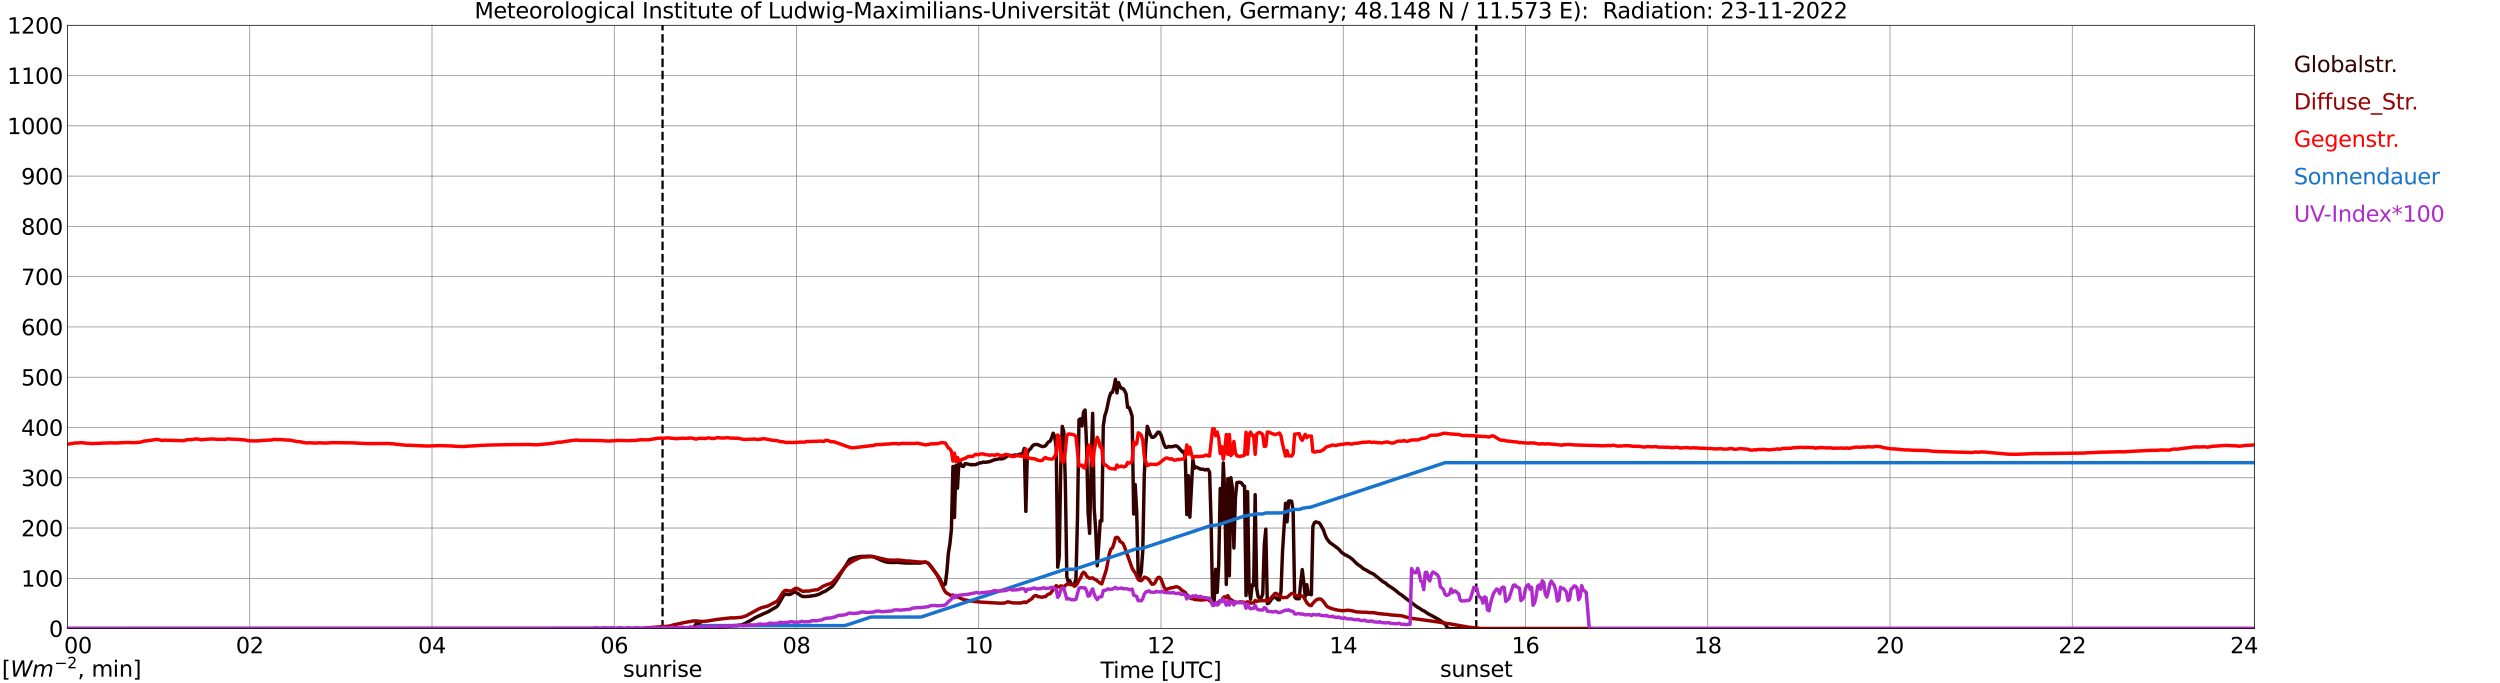 <?xml version="1.0" encoding="utf-8" standalone="no"?>
<!DOCTYPE svg PUBLIC "-//W3C//DTD SVG 1.1//EN"
  "http://www.w3.org/Graphics/SVG/1.1/DTD/svg11.dtd">
<svg xmlns:xlink="http://www.w3.org/1999/xlink" width="1085.4pt" height="296.64pt" viewBox="0 0 1085.4 296.64" xmlns="http://www.w3.org/2000/svg" version="1.1">
 <defs>
  <style type="text/css">*{stroke-linejoin: round; stroke-linecap: butt}</style>
 </defs>
 <g id="figure_1">
  <g id="patch_1">
   <path d="M 0 296.64 
L 1085.4 296.64 
L 1085.4 0 
L 0 0 
z
" style="fill: #ffffff"/>
  </g>
  <g id="axes_1">
   <g id="patch_2">
    <path d="M 29.306 272.909 
L 978.814 272.909 
L 978.814 10.976 
L 29.306 10.976 
z
" style="fill: #ffffff"/>
   </g>
   <g id="patch_3">
    <path d="M 978.814 272.909 
L 978.814 272.909 
L 978.814 10.976 
L 978.814 10.976 
z
" clip-path="url(#p29a352ba65)" style="fill: #d3d3d3; opacity: 0.25; stroke: #d3d3d3; stroke-linejoin: miter"/>
   </g>
   <g id="matplotlib.axis_1">
    <g id="xtick_1">
     <g id="line2d_1">
      <path d="M 29.306 272.909 
L 29.306 10.976 
" clip-path="url(#p29a352ba65)" style="fill: none; stroke: #808080; stroke-width: 0.3; stroke-linecap: square"/>
     </g>
     <g id="line2d_2"/>
     <g id="text_1">
      <!--    00 -->
      <g transform="translate(18.733 283.627) scale(0.095 -0.095)">
       <defs>
        <path id="DejaVuSans-20" transform="scale(0.016)"/>
        <path id="DejaVuSans-30" d="M 2034 4250 
Q 1547 4250 1301 3770 
Q 1056 3291 1056 2328 
Q 1056 1369 1301 889 
Q 1547 409 2034 409 
Q 2525 409 2770 889 
Q 3016 1369 3016 2328 
Q 3016 3291 2770 3770 
Q 2525 4250 2034 4250 
z
M 2034 4750 
Q 2819 4750 3233 4129 
Q 3647 3509 3647 2328 
Q 3647 1150 3233 529 
Q 2819 -91 2034 -91 
Q 1250 -91 836 529 
Q 422 1150 422 2328 
Q 422 3509 836 4129 
Q 1250 4750 2034 4750 
z
" transform="scale(0.016)"/>
       </defs>
       <use xlink:href="#DejaVuSans-20"/>
       <use xlink:href="#DejaVuSans-20" transform="translate(31.787 0)"/>
       <use xlink:href="#DejaVuSans-20" transform="translate(63.574 0)"/>
       <use xlink:href="#DejaVuSans-30" transform="translate(95.361 0)"/>
       <use xlink:href="#DejaVuSans-30" transform="translate(158.984 0)"/>
      </g>
     </g>
    </g>
    <g id="xtick_2">
     <g id="line2d_3">
      <path d="M 108.431 272.909 
L 108.431 10.976 
" clip-path="url(#p29a352ba65)" style="fill: none; stroke: #808080; stroke-width: 0.3; stroke-linecap: square"/>
     </g>
     <g id="line2d_4"/>
     <g id="text_2">
      <!-- 02 -->
      <g transform="translate(102.387 283.627) scale(0.095 -0.095)">
       <defs>
        <path id="DejaVuSans-32" d="M 1228 531 
L 3431 531 
L 3431 0 
L 469 0 
L 469 531 
Q 828 903 1448 1529 
Q 2069 2156 2228 2338 
Q 2531 2678 2651 2914 
Q 2772 3150 2772 3378 
Q 2772 3750 2511 3984 
Q 2250 4219 1831 4219 
Q 1534 4219 1204 4116 
Q 875 4013 500 3803 
L 500 4441 
Q 881 4594 1212 4672 
Q 1544 4750 1819 4750 
Q 2544 4750 2975 4387 
Q 3406 4025 3406 3419 
Q 3406 3131 3298 2873 
Q 3191 2616 2906 2266 
Q 2828 2175 2409 1742 
Q 1991 1309 1228 531 
z
" transform="scale(0.016)"/>
       </defs>
       <use xlink:href="#DejaVuSans-30"/>
       <use xlink:href="#DejaVuSans-32" transform="translate(63.623 0)"/>
      </g>
     </g>
    </g>
    <g id="xtick_3">
     <g id="line2d_5">
      <path d="M 187.557 272.909 
L 187.557 10.976 
" clip-path="url(#p29a352ba65)" style="fill: none; stroke: #808080; stroke-width: 0.3; stroke-linecap: square"/>
     </g>
     <g id="line2d_6"/>
     <g id="text_3">
      <!-- 04 -->
      <g transform="translate(181.513 283.627) scale(0.095 -0.095)">
       <defs>
        <path id="DejaVuSans-34" d="M 2419 4116 
L 825 1625 
L 2419 1625 
L 2419 4116 
z
M 2253 4666 
L 3047 4666 
L 3047 1625 
L 3713 1625 
L 3713 1100 
L 3047 1100 
L 3047 0 
L 2419 0 
L 2419 1100 
L 313 1100 
L 313 1709 
L 2253 4666 
z
" transform="scale(0.016)"/>
       </defs>
       <use xlink:href="#DejaVuSans-30"/>
       <use xlink:href="#DejaVuSans-34" transform="translate(63.623 0)"/>
      </g>
     </g>
    </g>
    <g id="xtick_4">
     <g id="line2d_7">
      <path d="M 266.683 272.909 
L 266.683 10.976 
" clip-path="url(#p29a352ba65)" style="fill: none; stroke: #808080; stroke-width: 0.3; stroke-linecap: square"/>
     </g>
     <g id="line2d_8"/>
     <g id="text_4">
      <!-- 06 -->
      <g transform="translate(260.638 283.627) scale(0.095 -0.095)">
       <defs>
        <path id="DejaVuSans-36" d="M 2113 2584 
Q 1688 2584 1439 2293 
Q 1191 2003 1191 1497 
Q 1191 994 1439 701 
Q 1688 409 2113 409 
Q 2538 409 2786 701 
Q 3034 994 3034 1497 
Q 3034 2003 2786 2293 
Q 2538 2584 2113 2584 
z
M 3366 4563 
L 3366 3988 
Q 3128 4100 2886 4159 
Q 2644 4219 2406 4219 
Q 1781 4219 1451 3797 
Q 1122 3375 1075 2522 
Q 1259 2794 1537 2939 
Q 1816 3084 2150 3084 
Q 2853 3084 3261 2657 
Q 3669 2231 3669 1497 
Q 3669 778 3244 343 
Q 2819 -91 2113 -91 
Q 1303 -91 875 529 
Q 447 1150 447 2328 
Q 447 3434 972 4092 
Q 1497 4750 2381 4750 
Q 2619 4750 2861 4703 
Q 3103 4656 3366 4563 
z
" transform="scale(0.016)"/>
       </defs>
       <use xlink:href="#DejaVuSans-30"/>
       <use xlink:href="#DejaVuSans-36" transform="translate(63.623 0)"/>
      </g>
     </g>
    </g>
    <g id="xtick_5">
     <g id="line2d_9">
      <path d="M 345.808 272.909 
L 345.808 10.976 
" clip-path="url(#p29a352ba65)" style="fill: none; stroke: #808080; stroke-width: 0.3; stroke-linecap: square"/>
     </g>
     <g id="line2d_10"/>
     <g id="text_5">
      <!-- 08 -->
      <g transform="translate(339.764 283.627) scale(0.095 -0.095)">
       <defs>
        <path id="DejaVuSans-38" d="M 2034 2216 
Q 1584 2216 1326 1975 
Q 1069 1734 1069 1313 
Q 1069 891 1326 650 
Q 1584 409 2034 409 
Q 2484 409 2743 651 
Q 3003 894 3003 1313 
Q 3003 1734 2745 1975 
Q 2488 2216 2034 2216 
z
M 1403 2484 
Q 997 2584 770 2862 
Q 544 3141 544 3541 
Q 544 4100 942 4425 
Q 1341 4750 2034 4750 
Q 2731 4750 3128 4425 
Q 3525 4100 3525 3541 
Q 3525 3141 3298 2862 
Q 3072 2584 2669 2484 
Q 3125 2378 3379 2068 
Q 3634 1759 3634 1313 
Q 3634 634 3220 271 
Q 2806 -91 2034 -91 
Q 1263 -91 848 271 
Q 434 634 434 1313 
Q 434 1759 690 2068 
Q 947 2378 1403 2484 
z
M 1172 3481 
Q 1172 3119 1398 2916 
Q 1625 2713 2034 2713 
Q 2441 2713 2670 2916 
Q 2900 3119 2900 3481 
Q 2900 3844 2670 4047 
Q 2441 4250 2034 4250 
Q 1625 4250 1398 4047 
Q 1172 3844 1172 3481 
z
" transform="scale(0.016)"/>
       </defs>
       <use xlink:href="#DejaVuSans-30"/>
       <use xlink:href="#DejaVuSans-38" transform="translate(63.623 0)"/>
      </g>
     </g>
    </g>
    <g id="xtick_6">
     <g id="line2d_11">
      <path d="M 424.934 272.909 
L 424.934 10.976 
" clip-path="url(#p29a352ba65)" style="fill: none; stroke: #808080; stroke-width: 0.3; stroke-linecap: square"/>
     </g>
     <g id="line2d_12"/>
     <g id="text_6">
      <!-- 10 -->
      <g transform="translate(418.89 283.627) scale(0.095 -0.095)">
       <defs>
        <path id="DejaVuSans-31" d="M 794 531 
L 1825 531 
L 1825 4091 
L 703 3866 
L 703 4441 
L 1819 4666 
L 2450 4666 
L 2450 531 
L 3481 531 
L 3481 0 
L 794 0 
L 794 531 
z
" transform="scale(0.016)"/>
       </defs>
       <use xlink:href="#DejaVuSans-31"/>
       <use xlink:href="#DejaVuSans-30" transform="translate(63.623 0)"/>
      </g>
     </g>
    </g>
    <g id="xtick_7">
     <g id="line2d_13">
      <path d="M 504.06 272.909 
L 504.06 10.976 
" clip-path="url(#p29a352ba65)" style="fill: none; stroke: #808080; stroke-width: 0.3; stroke-linecap: square"/>
     </g>
     <g id="line2d_14"/>
     <g id="text_7">
      <!-- 12 -->
      <g transform="translate(498.015 283.627) scale(0.095 -0.095)">
       <use xlink:href="#DejaVuSans-31"/>
       <use xlink:href="#DejaVuSans-32" transform="translate(63.623 0)"/>
      </g>
     </g>
    </g>
    <g id="xtick_8">
     <g id="line2d_15">
      <path d="M 583.185 272.909 
L 583.185 10.976 
" clip-path="url(#p29a352ba65)" style="fill: none; stroke: #808080; stroke-width: 0.3; stroke-linecap: square"/>
     </g>
     <g id="line2d_16"/>
     <g id="text_8">
      <!-- 14 -->
      <g transform="translate(577.141 283.627) scale(0.095 -0.095)">
       <use xlink:href="#DejaVuSans-31"/>
       <use xlink:href="#DejaVuSans-34" transform="translate(63.623 0)"/>
      </g>
     </g>
    </g>
    <g id="xtick_9">
     <g id="line2d_17">
      <path d="M 662.311 272.909 
L 662.311 10.976 
" clip-path="url(#p29a352ba65)" style="fill: none; stroke: #808080; stroke-width: 0.3; stroke-linecap: square"/>
     </g>
     <g id="line2d_18"/>
     <g id="text_9">
      <!-- 16 -->
      <g transform="translate(656.267 283.627) scale(0.095 -0.095)">
       <use xlink:href="#DejaVuSans-31"/>
       <use xlink:href="#DejaVuSans-36" transform="translate(63.623 0)"/>
      </g>
     </g>
    </g>
    <g id="xtick_10">
     <g id="line2d_19">
      <path d="M 741.437 272.909 
L 741.437 10.976 
" clip-path="url(#p29a352ba65)" style="fill: none; stroke: #808080; stroke-width: 0.3; stroke-linecap: square"/>
     </g>
     <g id="line2d_20"/>
     <g id="text_10">
      <!-- 18 -->
      <g transform="translate(735.392 283.627) scale(0.095 -0.095)">
       <use xlink:href="#DejaVuSans-31"/>
       <use xlink:href="#DejaVuSans-38" transform="translate(63.623 0)"/>
      </g>
     </g>
    </g>
    <g id="xtick_11">
     <g id="line2d_21">
      <path d="M 820.562 272.909 
L 820.562 10.976 
" clip-path="url(#p29a352ba65)" style="fill: none; stroke: #808080; stroke-width: 0.3; stroke-linecap: square"/>
     </g>
     <g id="line2d_22"/>
     <g id="text_11">
      <!-- 20 -->
      <g transform="translate(814.518 283.627) scale(0.095 -0.095)">
       <use xlink:href="#DejaVuSans-32"/>
       <use xlink:href="#DejaVuSans-30" transform="translate(63.623 0)"/>
      </g>
     </g>
    </g>
    <g id="xtick_12">
     <g id="line2d_23">
      <path d="M 899.688 272.909 
L 899.688 10.976 
" clip-path="url(#p29a352ba65)" style="fill: none; stroke: #808080; stroke-width: 0.3; stroke-linecap: square"/>
     </g>
     <g id="line2d_24"/>
     <g id="text_12">
      <!-- 22 -->
      <g transform="translate(893.644 283.627) scale(0.095 -0.095)">
       <use xlink:href="#DejaVuSans-32"/>
       <use xlink:href="#DejaVuSans-32" transform="translate(63.623 0)"/>
      </g>
     </g>
    </g>
    <g id="xtick_13">
     <g id="line2d_25">
      <path d="M 978.814 272.909 
L 978.814 10.976 
" clip-path="url(#p29a352ba65)" style="fill: none; stroke: #808080; stroke-width: 0.3; stroke-linecap: square"/>
     </g>
     <g id="line2d_26"/>
     <g id="text_13">
      <!-- 24    -->
      <g transform="translate(968.241 283.627) scale(0.095 -0.095)">
       <use xlink:href="#DejaVuSans-32"/>
       <use xlink:href="#DejaVuSans-34" transform="translate(63.623 0)"/>
       <use xlink:href="#DejaVuSans-20" transform="translate(127.246 0)"/>
       <use xlink:href="#DejaVuSans-20" transform="translate(159.033 0)"/>
       <use xlink:href="#DejaVuSans-20" transform="translate(190.82 0)"/>
      </g>
     </g>
    </g>
    <g id="text_14">
     <!-- Time [UTC] -->
     <g transform="translate(477.806 294.322) scale(0.095 -0.095)">
      <defs>
       <path id="DejaVuSans-54" d="M -19 4666 
L 3928 4666 
L 3928 4134 
L 2272 4134 
L 2272 0 
L 1638 0 
L 1638 4134 
L -19 4134 
L -19 4666 
z
" transform="scale(0.016)"/>
       <path id="DejaVuSans-69" d="M 603 3500 
L 1178 3500 
L 1178 0 
L 603 0 
L 603 3500 
z
M 603 4863 
L 1178 4863 
L 1178 4134 
L 603 4134 
L 603 4863 
z
" transform="scale(0.016)"/>
       <path id="DejaVuSans-6d" d="M 3328 2828 
Q 3544 3216 3844 3400 
Q 4144 3584 4550 3584 
Q 5097 3584 5394 3201 
Q 5691 2819 5691 2113 
L 5691 0 
L 5113 0 
L 5113 2094 
Q 5113 2597 4934 2840 
Q 4756 3084 4391 3084 
Q 3944 3084 3684 2787 
Q 3425 2491 3425 1978 
L 3425 0 
L 2847 0 
L 2847 2094 
Q 2847 2600 2669 2842 
Q 2491 3084 2119 3084 
Q 1678 3084 1418 2786 
Q 1159 2488 1159 1978 
L 1159 0 
L 581 0 
L 581 3500 
L 1159 3500 
L 1159 2956 
Q 1356 3278 1631 3431 
Q 1906 3584 2284 3584 
Q 2666 3584 2933 3390 
Q 3200 3197 3328 2828 
z
" transform="scale(0.016)"/>
       <path id="DejaVuSans-65" d="M 3597 1894 
L 3597 1613 
L 953 1613 
Q 991 1019 1311 708 
Q 1631 397 2203 397 
Q 2534 397 2845 478 
Q 3156 559 3463 722 
L 3463 178 
Q 3153 47 2828 -22 
Q 2503 -91 2169 -91 
Q 1331 -91 842 396 
Q 353 884 353 1716 
Q 353 2575 817 3079 
Q 1281 3584 2069 3584 
Q 2775 3584 3186 3129 
Q 3597 2675 3597 1894 
z
M 3022 2063 
Q 3016 2534 2758 2815 
Q 2500 3097 2075 3097 
Q 1594 3097 1305 2825 
Q 1016 2553 972 2059 
L 3022 2063 
z
" transform="scale(0.016)"/>
       <path id="DejaVuSans-5b" d="M 550 4863 
L 1875 4863 
L 1875 4416 
L 1125 4416 
L 1125 -397 
L 1875 -397 
L 1875 -844 
L 550 -844 
L 550 4863 
z
" transform="scale(0.016)"/>
       <path id="DejaVuSans-55" d="M 556 4666 
L 1191 4666 
L 1191 1831 
Q 1191 1081 1462 751 
Q 1734 422 2344 422 
Q 2950 422 3222 751 
Q 3494 1081 3494 1831 
L 3494 4666 
L 4128 4666 
L 4128 1753 
Q 4128 841 3676 375 
Q 3225 -91 2344 -91 
Q 1459 -91 1007 375 
Q 556 841 556 1753 
L 556 4666 
z
" transform="scale(0.016)"/>
       <path id="DejaVuSans-43" d="M 4122 4306 
L 4122 3641 
Q 3803 3938 3442 4084 
Q 3081 4231 2675 4231 
Q 1875 4231 1450 3742 
Q 1025 3253 1025 2328 
Q 1025 1406 1450 917 
Q 1875 428 2675 428 
Q 3081 428 3442 575 
Q 3803 722 4122 1019 
L 4122 359 
Q 3791 134 3420 21 
Q 3050 -91 2638 -91 
Q 1578 -91 968 557 
Q 359 1206 359 2328 
Q 359 3453 968 4101 
Q 1578 4750 2638 4750 
Q 3056 4750 3426 4639 
Q 3797 4528 4122 4306 
z
" transform="scale(0.016)"/>
       <path id="DejaVuSans-5d" d="M 1947 4863 
L 1947 -844 
L 622 -844 
L 622 -397 
L 1369 -397 
L 1369 4416 
L 622 4416 
L 622 4863 
L 1947 4863 
z
" transform="scale(0.016)"/>
      </defs>
      <use xlink:href="#DejaVuSans-54"/>
      <use xlink:href="#DejaVuSans-69" transform="translate(57.959 0)"/>
      <use xlink:href="#DejaVuSans-6d" transform="translate(85.742 0)"/>
      <use xlink:href="#DejaVuSans-65" transform="translate(183.154 0)"/>
      <use xlink:href="#DejaVuSans-20" transform="translate(244.678 0)"/>
      <use xlink:href="#DejaVuSans-5b" transform="translate(276.465 0)"/>
      <use xlink:href="#DejaVuSans-55" transform="translate(315.479 0)"/>
      <use xlink:href="#DejaVuSans-54" transform="translate(388.672 0)"/>
      <use xlink:href="#DejaVuSans-43" transform="translate(443.881 0)"/>
      <use xlink:href="#DejaVuSans-5d" transform="translate(513.705 0)"/>
     </g>
    </g>
   </g>
   <g id="matplotlib.axis_2">
    <g id="ytick_1">
     <g id="line2d_27">
      <path d="M 29.306 272.909 
L 978.814 272.909 
" clip-path="url(#p29a352ba65)" style="fill: none; stroke: #808080; stroke-width: 0.3; stroke-linecap: square"/>
     </g>
     <g id="line2d_28"/>
     <g id="text_15">
      <!-- 0 -->
      <g transform="translate(21.261 276.518) scale(0.095 -0.095)">
       <use xlink:href="#DejaVuSans-30"/>
      </g>
     </g>
    </g>
    <g id="ytick_2">
     <g id="line2d_29">
      <path d="M 29.306 251.081 
L 978.814 251.081 
" clip-path="url(#p29a352ba65)" style="fill: none; stroke: #808080; stroke-width: 0.3; stroke-linecap: square"/>
     </g>
     <g id="line2d_30"/>
     <g id="text_16">
      <!-- 100 -->
      <g transform="translate(9.173 254.69) scale(0.095 -0.095)">
       <use xlink:href="#DejaVuSans-31"/>
       <use xlink:href="#DejaVuSans-30" transform="translate(63.623 0)"/>
       <use xlink:href="#DejaVuSans-30" transform="translate(127.246 0)"/>
      </g>
     </g>
    </g>
    <g id="ytick_3">
     <g id="line2d_31">
      <path d="M 29.306 229.253 
L 978.814 229.253 
" clip-path="url(#p29a352ba65)" style="fill: none; stroke: #808080; stroke-width: 0.3; stroke-linecap: square"/>
     </g>
     <g id="line2d_32"/>
     <g id="text_17">
      <!-- 200 -->
      <g transform="translate(9.173 232.863) scale(0.095 -0.095)">
       <use xlink:href="#DejaVuSans-32"/>
       <use xlink:href="#DejaVuSans-30" transform="translate(63.623 0)"/>
       <use xlink:href="#DejaVuSans-30" transform="translate(127.246 0)"/>
      </g>
     </g>
    </g>
    <g id="ytick_4">
     <g id="line2d_33">
      <path d="M 29.306 207.426 
L 978.814 207.426 
" clip-path="url(#p29a352ba65)" style="fill: none; stroke: #808080; stroke-width: 0.3; stroke-linecap: square"/>
     </g>
     <g id="line2d_34"/>
     <g id="text_18">
      <!-- 300 -->
      <g transform="translate(9.173 211.035) scale(0.095 -0.095)">
       <defs>
        <path id="DejaVuSans-33" d="M 2597 2516 
Q 3050 2419 3304 2112 
Q 3559 1806 3559 1356 
Q 3559 666 3084 287 
Q 2609 -91 1734 -91 
Q 1441 -91 1130 -33 
Q 819 25 488 141 
L 488 750 
Q 750 597 1062 519 
Q 1375 441 1716 441 
Q 2309 441 2620 675 
Q 2931 909 2931 1356 
Q 2931 1769 2642 2001 
Q 2353 2234 1838 2234 
L 1294 2234 
L 1294 2753 
L 1863 2753 
Q 2328 2753 2575 2939 
Q 2822 3125 2822 3475 
Q 2822 3834 2567 4026 
Q 2313 4219 1838 4219 
Q 1578 4219 1281 4162 
Q 984 4106 628 3988 
L 628 4550 
Q 988 4650 1302 4700 
Q 1616 4750 1894 4750 
Q 2613 4750 3031 4423 
Q 3450 4097 3450 3541 
Q 3450 3153 3228 2886 
Q 3006 2619 2597 2516 
z
" transform="scale(0.016)"/>
       </defs>
       <use xlink:href="#DejaVuSans-33"/>
       <use xlink:href="#DejaVuSans-30" transform="translate(63.623 0)"/>
       <use xlink:href="#DejaVuSans-30" transform="translate(127.246 0)"/>
      </g>
     </g>
    </g>
    <g id="ytick_5">
     <g id="line2d_35">
      <path d="M 29.306 185.598 
L 978.814 185.598 
" clip-path="url(#p29a352ba65)" style="fill: none; stroke: #808080; stroke-width: 0.3; stroke-linecap: square"/>
     </g>
     <g id="line2d_36"/>
     <g id="text_19">
      <!-- 400 -->
      <g transform="translate(9.173 189.207) scale(0.095 -0.095)">
       <use xlink:href="#DejaVuSans-34"/>
       <use xlink:href="#DejaVuSans-30" transform="translate(63.623 0)"/>
       <use xlink:href="#DejaVuSans-30" transform="translate(127.246 0)"/>
      </g>
     </g>
    </g>
    <g id="ytick_6">
     <g id="line2d_37">
      <path d="M 29.306 163.77 
L 978.814 163.77 
" clip-path="url(#p29a352ba65)" style="fill: none; stroke: #808080; stroke-width: 0.3; stroke-linecap: square"/>
     </g>
     <g id="line2d_38"/>
     <g id="text_20">
      <!-- 500 -->
      <g transform="translate(9.173 167.379) scale(0.095 -0.095)">
       <defs>
        <path id="DejaVuSans-35" d="M 691 4666 
L 3169 4666 
L 3169 4134 
L 1269 4134 
L 1269 2991 
Q 1406 3038 1543 3061 
Q 1681 3084 1819 3084 
Q 2600 3084 3056 2656 
Q 3513 2228 3513 1497 
Q 3513 744 3044 326 
Q 2575 -91 1722 -91 
Q 1428 -91 1123 -41 
Q 819 9 494 109 
L 494 744 
Q 775 591 1075 516 
Q 1375 441 1709 441 
Q 2250 441 2565 725 
Q 2881 1009 2881 1497 
Q 2881 1984 2565 2268 
Q 2250 2553 1709 2553 
Q 1456 2553 1204 2497 
Q 953 2441 691 2322 
L 691 4666 
z
" transform="scale(0.016)"/>
       </defs>
       <use xlink:href="#DejaVuSans-35"/>
       <use xlink:href="#DejaVuSans-30" transform="translate(63.623 0)"/>
       <use xlink:href="#DejaVuSans-30" transform="translate(127.246 0)"/>
      </g>
     </g>
    </g>
    <g id="ytick_7">
     <g id="line2d_39">
      <path d="M 29.306 141.942 
L 978.814 141.942 
" clip-path="url(#p29a352ba65)" style="fill: none; stroke: #808080; stroke-width: 0.3; stroke-linecap: square"/>
     </g>
     <g id="line2d_40"/>
     <g id="text_21">
      <!-- 600 -->
      <g transform="translate(9.173 145.551) scale(0.095 -0.095)">
       <use xlink:href="#DejaVuSans-36"/>
       <use xlink:href="#DejaVuSans-30" transform="translate(63.623 0)"/>
       <use xlink:href="#DejaVuSans-30" transform="translate(127.246 0)"/>
      </g>
     </g>
    </g>
    <g id="ytick_8">
     <g id="line2d_41">
      <path d="M 29.306 120.114 
L 978.814 120.114 
" clip-path="url(#p29a352ba65)" style="fill: none; stroke: #808080; stroke-width: 0.3; stroke-linecap: square"/>
     </g>
     <g id="line2d_42"/>
     <g id="text_22">
      <!-- 700 -->
      <g transform="translate(9.173 123.724) scale(0.095 -0.095)">
       <defs>
        <path id="DejaVuSans-37" d="M 525 4666 
L 3525 4666 
L 3525 4397 
L 1831 0 
L 1172 0 
L 2766 4134 
L 525 4134 
L 525 4666 
z
" transform="scale(0.016)"/>
       </defs>
       <use xlink:href="#DejaVuSans-37"/>
       <use xlink:href="#DejaVuSans-30" transform="translate(63.623 0)"/>
       <use xlink:href="#DejaVuSans-30" transform="translate(127.246 0)"/>
      </g>
     </g>
    </g>
    <g id="ytick_9">
     <g id="line2d_43">
      <path d="M 29.306 98.287 
L 978.814 98.287 
" clip-path="url(#p29a352ba65)" style="fill: none; stroke: #808080; stroke-width: 0.3; stroke-linecap: square"/>
     </g>
     <g id="line2d_44"/>
     <g id="text_23">
      <!-- 800 -->
      <g transform="translate(9.173 101.896) scale(0.095 -0.095)">
       <use xlink:href="#DejaVuSans-38"/>
       <use xlink:href="#DejaVuSans-30" transform="translate(63.623 0)"/>
       <use xlink:href="#DejaVuSans-30" transform="translate(127.246 0)"/>
      </g>
     </g>
    </g>
    <g id="ytick_10">
     <g id="line2d_45">
      <path d="M 29.306 76.459 
L 978.814 76.459 
" clip-path="url(#p29a352ba65)" style="fill: none; stroke: #808080; stroke-width: 0.3; stroke-linecap: square"/>
     </g>
     <g id="line2d_46"/>
     <g id="text_24">
      <!-- 900 -->
      <g transform="translate(9.173 80.068) scale(0.095 -0.095)">
       <defs>
        <path id="DejaVuSans-39" d="M 703 97 
L 703 672 
Q 941 559 1184 500 
Q 1428 441 1663 441 
Q 2288 441 2617 861 
Q 2947 1281 2994 2138 
Q 2813 1869 2534 1725 
Q 2256 1581 1919 1581 
Q 1219 1581 811 2004 
Q 403 2428 403 3163 
Q 403 3881 828 4315 
Q 1253 4750 1959 4750 
Q 2769 4750 3195 4129 
Q 3622 3509 3622 2328 
Q 3622 1225 3098 567 
Q 2575 -91 1691 -91 
Q 1453 -91 1209 -44 
Q 966 3 703 97 
z
M 1959 2075 
Q 2384 2075 2632 2365 
Q 2881 2656 2881 3163 
Q 2881 3666 2632 3958 
Q 2384 4250 1959 4250 
Q 1534 4250 1286 3958 
Q 1038 3666 1038 3163 
Q 1038 2656 1286 2365 
Q 1534 2075 1959 2075 
z
" transform="scale(0.016)"/>
       </defs>
       <use xlink:href="#DejaVuSans-39"/>
       <use xlink:href="#DejaVuSans-30" transform="translate(63.623 0)"/>
       <use xlink:href="#DejaVuSans-30" transform="translate(127.246 0)"/>
      </g>
     </g>
    </g>
    <g id="ytick_11">
     <g id="line2d_47">
      <path d="M 29.306 54.631 
L 978.814 54.631 
" clip-path="url(#p29a352ba65)" style="fill: none; stroke: #808080; stroke-width: 0.3; stroke-linecap: square"/>
     </g>
     <g id="line2d_48"/>
     <g id="text_25">
      <!-- 1000 -->
      <g transform="translate(3.128 58.24) scale(0.095 -0.095)">
       <use xlink:href="#DejaVuSans-31"/>
       <use xlink:href="#DejaVuSans-30" transform="translate(63.623 0)"/>
       <use xlink:href="#DejaVuSans-30" transform="translate(127.246 0)"/>
       <use xlink:href="#DejaVuSans-30" transform="translate(190.869 0)"/>
      </g>
     </g>
    </g>
    <g id="ytick_12">
     <g id="line2d_49">
      <path d="M 29.306 32.803 
L 978.814 32.803 
" clip-path="url(#p29a352ba65)" style="fill: none; stroke: #808080; stroke-width: 0.3; stroke-linecap: square"/>
     </g>
     <g id="line2d_50"/>
     <g id="text_26">
      <!-- 1100 -->
      <g transform="translate(3.128 36.413) scale(0.095 -0.095)">
       <use xlink:href="#DejaVuSans-31"/>
       <use xlink:href="#DejaVuSans-31" transform="translate(63.623 0)"/>
       <use xlink:href="#DejaVuSans-30" transform="translate(127.246 0)"/>
       <use xlink:href="#DejaVuSans-30" transform="translate(190.869 0)"/>
      </g>
     </g>
    </g>
    <g id="ytick_13">
     <g id="line2d_51">
      <path d="M 29.306 10.976 
L 978.814 10.976 
" clip-path="url(#p29a352ba65)" style="fill: none; stroke: #808080; stroke-width: 0.3; stroke-linecap: square"/>
     </g>
     <g id="line2d_52"/>
     <g id="text_27">
      <!-- 1200 -->
      <g transform="translate(3.128 14.585) scale(0.095 -0.095)">
       <use xlink:href="#DejaVuSans-31"/>
       <use xlink:href="#DejaVuSans-32" transform="translate(63.623 0)"/>
       <use xlink:href="#DejaVuSans-30" transform="translate(127.246 0)"/>
       <use xlink:href="#DejaVuSans-30" transform="translate(190.869 0)"/>
      </g>
     </g>
    </g>
   </g>
   <g id="line2d_53">
    <path d="M 287.651 272.909 
L 287.651 10.976 
" clip-path="url(#p29a352ba65)" style="fill: none; stroke-dasharray: 3.7,1.6; stroke-dashoffset: 0; stroke: #000000"/>
   </g>
   <g id="line2d_54">
    <path d="M 640.947 272.909 
L 640.947 10.976 
" clip-path="url(#p29a352ba65)" style="fill: none; stroke-dasharray: 3.7,1.6; stroke-dashoffset: 0; stroke: #000000"/>
   </g>
   <g id="line2d_55">
    <path d="M 29.306 272.909 
L 300.311 272.909 
L 300.971 272.791 
L 302.289 270.748 
L 302.949 270.477 
L 304.267 271.339 
L 304.927 271.743 
L 305.586 271.913 
L 306.246 272.285 
L 306.905 272.808 
L 307.564 272.909 
L 308.224 272.876 
L 308.883 272.723 
L 310.861 272.638 
L 318.114 271.643 
L 320.752 271.49 
L 322.071 271.272 
L 323.39 270.698 
L 326.027 269.279 
L 328.005 268.063 
L 331.961 266.258 
L 333.28 265.717 
L 337.236 263.405 
L 337.896 262.56 
L 339.215 260.249 
L 339.874 259.048 
L 340.533 258.238 
L 341.193 257.935 
L 342.512 258.138 
L 343.171 258.003 
L 345.149 256.887 
L 345.808 257.394 
L 346.468 257.682 
L 347.787 258.662 
L 348.446 258.965 
L 349.765 258.998 
L 351.743 258.847 
L 353.062 258.594 
L 353.721 258.559 
L 355.699 257.968 
L 357.018 257.175 
L 358.337 256.651 
L 360.974 254.862 
L 361.634 254.222 
L 362.952 252.365 
L 365.59 248.075 
L 366.909 246.05 
L 368.887 242.826 
L 370.865 242.116 
L 373.502 241.61 
L 376.799 241.51 
L 377.459 241.442 
L 378.777 241.61 
L 380.756 242.387 
L 382.734 243.315 
L 384.712 244.007 
L 386.031 244.159 
L 388.009 244.227 
L 389.328 244.142 
L 393.284 244.448 
L 399.218 244.48 
L 400.537 244.277 
L 401.196 244.109 
L 401.856 244.074 
L 402.515 244.295 
L 403.175 244.716 
L 404.493 246.371 
L 407.79 250.845 
L 409.109 253.428 
L 409.768 254.019 
L 410.428 253.58 
L 411.087 248.16 
L 411.746 240.209 
L 412.406 236.14 
L 413.065 229.827 
L 413.725 202.53 
L 414.384 224.678 
L 415.043 201.973 
L 415.703 211.933 
L 416.362 200.098 
L 417.681 202.412 
L 418.34 202.479 
L 419 201.298 
L 419.659 201.366 
L 420.978 201.652 
L 421.637 201.82 
L 422.297 201.685 
L 422.956 201.787 
L 423.615 201.685 
L 425.593 200.91 
L 426.253 200.91 
L 426.912 200.589 
L 427.572 200.707 
L 428.231 200.689 
L 428.89 200.504 
L 429.55 200.471 
L 431.528 199.677 
L 432.187 199.491 
L 432.847 199.474 
L 433.506 199.238 
L 434.165 199.17 
L 434.825 199.273 
L 436.144 198.849 
L 437.462 197.904 
L 438.122 197.736 
L 439.44 197.804 
L 440.759 197.533 
L 441.419 197.634 
L 442.078 197.483 
L 442.737 197.195 
L 443.397 197.112 
L 444.056 196.791 
L 444.716 194.713 
L 445.375 222.028 
L 446.034 196.671 
L 446.694 195.457 
L 447.353 194.916 
L 448.012 193.921 
L 448.672 193.229 
L 449.331 193.026 
L 449.991 192.958 
L 450.65 193.043 
L 451.309 193.414 
L 452.628 193.921 
L 453.287 193.785 
L 453.947 193.532 
L 454.606 192.57 
L 455.266 191.827 
L 455.925 191.557 
L 456.584 190.072 
L 457.244 188.08 
L 457.903 189.413 
L 458.563 194.578 
L 459.222 246.253 
L 459.881 241.595 
L 460.541 202.327 
L 461.2 185.124 
L 461.859 187.438 
L 462.519 209.233 
L 463.178 250.354 
L 463.838 252.718 
L 464.497 252.162 
L 465.156 253.849 
L 465.816 253.781 
L 466.475 253.528 
L 467.134 251.334 
L 467.794 225.034 
L 468.453 182.238 
L 469.113 181.832 
L 469.772 184.871 
L 470.431 178.912 
L 471.091 178.017 
L 471.75 193.364 
L 472.409 222.567 
L 473.069 231.567 
L 473.728 202.564 
L 474.388 179.471 
L 475.047 220.577 
L 475.706 229.995 
L 476.366 245.646 
L 477.025 236.849 
L 477.685 226.112 
L 478.344 226.18 
L 479.003 184.888 
L 479.663 180.466 
L 480.322 178.541 
L 481.641 172.414 
L 482.3 170.591 
L 482.96 170.338 
L 483.619 168.125 
L 484.278 164.682 
L 484.938 170.591 
L 485.597 166.099 
L 486.256 167.788 
L 486.916 168.616 
L 487.575 168.699 
L 488.235 169.561 
L 488.894 171.03 
L 489.553 176.854 
L 490.213 176.886 
L 490.872 178.609 
L 491.532 180.719 
L 492.191 223.176 
L 492.85 210.346 
L 493.51 222.214 
L 494.169 250.204 
L 494.828 250.743 
L 495.488 248.246 
L 496.147 239.146 
L 496.807 206.007 
L 497.466 193.126 
L 498.125 185.109 
L 499.444 188.772 
L 500.103 189.852 
L 500.763 189.835 
L 501.422 189.396 
L 502.741 187.623 
L 503.4 187.724 
L 504.06 188.822 
L 505.379 192.925 
L 506.038 194.207 
L 506.697 194.207 
L 507.357 193.803 
L 508.016 194.039 
L 508.675 193.87 
L 509.335 193.921 
L 509.994 193.6 
L 510.654 193.582 
L 511.313 193.921 
L 513.291 196.132 
L 513.95 195.979 
L 514.61 198.664 
L 515.269 223.412 
L 515.929 206.531 
L 516.588 224.528 
L 517.907 199.712 
L 518.566 203.307 
L 519.226 202.733 
L 521.204 203.678 
L 522.522 203.745 
L 523.182 204.066 
L 523.841 203.863 
L 524.501 203.796 
L 525.16 204.961 
L 525.819 227.075 
L 526.479 262.425 
L 527.138 261.462 
L 527.797 247.18 
L 528.457 257.208 
L 529.116 245.207 
L 529.776 212.068 
L 530.435 227.295 
L 531.094 201.01 
L 531.754 214.415 
L 532.413 253.766 
L 533.073 207.764 
L 533.732 249.983 
L 534.391 207.408 
L 535.051 211.815 
L 535.71 237.915 
L 536.369 216.002 
L 537.029 209.519 
L 538.348 209.351 
L 539.007 209.704 
L 539.666 210.667 
L 540.326 211.138 
L 540.985 258.559 
L 541.644 213.435 
L 542.304 255.471 
L 542.963 260.196 
L 543.623 253.916 
L 544.282 254.205 
L 544.941 214.768 
L 545.601 255.621 
L 546.26 259.201 
L 546.919 259.504 
L 547.579 259.555 
L 548.238 257.935 
L 548.898 236.581 
L 549.557 229.76 
L 550.216 262.071 
L 550.876 261.851 
L 552.195 259.978 
L 552.854 259.336 
L 553.513 259.354 
L 554.173 259.707 
L 554.832 260.417 
L 555.491 260.417 
L 556.151 256.837 
L 556.81 239.72 
L 558.129 218.499 
L 558.788 226.568 
L 559.448 217.538 
L 560.107 217.486 
L 560.766 217.639 
L 561.426 221.808 
L 562.085 259.133 
L 562.745 259.91 
L 564.063 259.943 
L 564.723 252.871 
L 565.382 247.3 
L 566.042 252.685 
L 566.701 259.015 
L 567.36 253.834 
L 568.02 258.053 
L 568.679 257.85 
L 569.338 258.206 
L 569.998 228.561 
L 570.657 226.94 
L 571.317 226.568 
L 572.635 226.974 
L 573.295 227.717 
L 574.613 230.166 
L 575.273 232.124 
L 575.932 233.693 
L 577.251 235.448 
L 579.229 236.884 
L 581.207 238.369 
L 582.526 239.905 
L 583.185 240.261 
L 583.845 240.901 
L 584.504 241.021 
L 585.164 241.51 
L 585.823 241.813 
L 587.142 242.776 
L 588.46 244.127 
L 589.12 244.784 
L 591.098 246.168 
L 591.757 246.809 
L 593.736 247.84 
L 594.395 248.346 
L 596.373 249.274 
L 599.67 251.926 
L 600.329 252.482 
L 601.648 253.242 
L 602.307 253.884 
L 605.604 256.077 
L 607.582 257.782 
L 608.242 258.138 
L 610.22 259.69 
L 615.495 263.691 
L 616.154 263.994 
L 617.473 264.889 
L 618.133 265.177 
L 620.111 266.511 
L 622.089 267.541 
L 624.726 269.008 
L 627.364 270.916 
L 628.683 272.909 
L 978.154 272.909 
L 978.154 272.909 
" clip-path="url(#p29a352ba65)" style="fill: none; stroke: #330000; stroke-width: 1.5; stroke-linecap: square"/>
   </g>
   <g id="line2d_56">
    <path d="M 29.306 272.909 
L 279.87 272.909 
L 280.53 272.597 
L 281.849 272.514 
L 290.42 271.841 
L 291.08 271.715 
L 292.399 271.296 
L 296.355 270.455 
L 297.674 270.163 
L 300.311 269.742 
L 300.971 269.574 
L 302.289 269.574 
L 303.608 269.742 
L 305.586 269.785 
L 307.564 269.574 
L 308.883 269.322 
L 311.521 268.903 
L 317.455 268.231 
L 318.774 268.273 
L 322.071 267.98 
L 323.39 267.559 
L 324.049 267.308 
L 329.324 264.411 
L 330.643 263.824 
L 333.28 263.152 
L 337.236 261.096 
L 337.896 260.423 
L 339.215 258.367 
L 339.874 257.276 
L 340.533 256.562 
L 341.193 256.267 
L 343.171 256.689 
L 343.83 256.394 
L 345.149 255.512 
L 345.808 255.385 
L 346.468 255.639 
L 347.787 256.394 
L 348.446 256.689 
L 349.105 256.73 
L 349.765 256.603 
L 351.083 256.645 
L 353.062 256.226 
L 355.04 256.016 
L 356.359 255.22 
L 357.018 254.715 
L 358.337 254.085 
L 360.315 253.414 
L 360.974 253.12 
L 361.634 252.657 
L 362.952 251.188 
L 366.249 246.949 
L 367.568 245.48 
L 368.887 244.43 
L 370.865 243.256 
L 373.502 242.079 
L 374.821 241.87 
L 378.777 241.66 
L 379.437 241.702 
L 385.371 243.129 
L 388.009 243.214 
L 389.987 243.129 
L 391.965 243.339 
L 393.284 243.548 
L 395.262 243.592 
L 395.921 243.716 
L 397.24 243.801 
L 399.878 244.053 
L 401.856 244.053 
L 402.515 244.306 
L 403.175 244.725 
L 404.493 246.277 
L 406.471 249.09 
L 407.79 251.483 
L 409.768 255.848 
L 410.428 256.94 
L 411.087 257.568 
L 411.746 257.863 
L 412.406 258.326 
L 413.065 258.535 
L 413.725 258.326 
L 414.384 258.871 
L 415.043 258.871 
L 415.703 259.249 
L 416.362 259.417 
L 418.34 260.34 
L 422.956 261.137 
L 425.593 261.388 
L 434.165 261.892 
L 436.144 261.809 
L 437.462 261.305 
L 438.122 261.388 
L 439.44 261.724 
L 442.078 261.809 
L 443.397 261.768 
L 444.716 261.347 
L 445.375 261.641 
L 448.012 259.919 
L 448.672 259.081 
L 449.331 258.618 
L 449.991 258.577 
L 450.65 259.039 
L 451.309 259.081 
L 451.969 259.249 
L 452.628 259.29 
L 453.287 258.996 
L 453.947 259.039 
L 454.606 258.367 
L 455.266 257.904 
L 455.925 257.78 
L 458.563 254.253 
L 459.222 254.84 
L 459.881 254.757 
L 460.541 254.379 
L 461.2 254.506 
L 461.859 254.883 
L 462.519 254.17 
L 463.178 253.707 
L 463.838 253.539 
L 464.497 253.792 
L 465.156 253.624 
L 465.816 253.834 
L 466.475 254.547 
L 467.134 254.085 
L 467.794 253.246 
L 468.453 251.819 
L 469.113 250.937 
L 469.772 249.258 
L 470.431 248.418 
L 471.091 248.922 
L 471.75 250.055 
L 472.409 250.686 
L 473.069 251.064 
L 474.388 250.896 
L 475.047 251.441 
L 475.706 251.651 
L 477.685 253.203 
L 478.344 253.497 
L 480.322 247.368 
L 481.641 240.401 
L 482.3 238.386 
L 482.96 237.967 
L 483.619 236.035 
L 484.278 233.516 
L 484.938 233.265 
L 485.597 233.643 
L 486.256 235.07 
L 486.916 235.448 
L 487.575 235.994 
L 488.235 237.463 
L 491.532 246.698 
L 492.191 247.831 
L 492.85 248.713 
L 494.169 251.566 
L 494.828 252.028 
L 495.488 252.111 
L 496.147 251.441 
L 496.807 250.559 
L 498.125 251.064 
L 498.785 251.651 
L 500.103 253.624 
L 500.763 253.624 
L 501.422 253.078 
L 502.082 251.651 
L 502.741 250.769 
L 503.4 250.642 
L 504.06 251.4 
L 505.379 254.883 
L 506.038 255.89 
L 506.697 255.89 
L 507.357 255.512 
L 508.016 255.385 
L 508.675 255.134 
L 509.335 255.134 
L 510.654 254.715 
L 511.313 254.883 
L 511.972 255.176 
L 513.291 256.435 
L 513.95 256.772 
L 514.61 257.234 
L 515.269 258.282 
L 515.929 258.66 
L 516.588 259.585 
L 517.247 259.878 
L 517.907 259.963 
L 518.566 260.255 
L 521.204 260.508 
L 522.522 260.423 
L 523.841 260.214 
L 524.501 260.34 
L 525.819 261.264 
L 526.479 262.314 
L 527.138 262.397 
L 527.797 261.934 
L 528.457 261.934 
L 529.776 260.759 
L 530.435 260.677 
L 531.094 259.459 
L 531.754 259.081 
L 532.413 259.585 
L 533.073 258.577 
L 533.732 259.878 
L 536.369 261.6 
L 537.029 261.683 
L 538.348 261.305 
L 540.326 261.473 
L 540.985 262.146 
L 541.644 261.264 
L 542.963 261.851 
L 544.282 261.768 
L 544.941 260.718 
L 545.601 261.137 
L 546.26 260.842 
L 546.919 260.886 
L 547.579 260.759 
L 548.898 260.842 
L 549.557 260.591 
L 550.216 260.969 
L 551.535 259.836 
L 552.195 259.164 
L 553.513 257.653 
L 554.173 257.653 
L 554.832 258.282 
L 556.81 259.459 
L 558.788 259.373 
L 560.107 258.158 
L 560.766 257.653 
L 561.426 257.612 
L 562.085 258.409 
L 562.745 258.577 
L 565.382 258.745 
L 566.042 259.29 
L 567.36 261.641 
L 568.02 262.355 
L 568.679 262.859 
L 569.338 262.901 
L 569.998 261.892 
L 571.317 260.55 
L 571.976 260.214 
L 572.635 260.046 
L 573.295 260.046 
L 573.954 260.465 
L 574.613 261.222 
L 575.932 263.069 
L 576.592 263.571 
L 577.91 264.16 
L 579.889 264.706 
L 581.207 264.957 
L 582.526 265.125 
L 583.845 265.084 
L 585.164 264.915 
L 586.482 265.084 
L 589.12 265.671 
L 592.417 265.839 
L 593.076 265.797 
L 594.395 265.965 
L 596.373 266.007 
L 599.011 266.467 
L 602.967 266.804 
L 603.626 266.972 
L 604.945 267.057 
L 608.242 267.308 
L 608.901 267.434 
L 610.22 267.853 
L 612.858 268.441 
L 624.067 269.995 
L 627.364 270.54 
L 630.661 271.045 
L 637.914 272.346 
L 639.892 272.555 
L 643.189 272.909 
L 978.154 272.909 
L 978.154 272.909 
" clip-path="url(#p29a352ba65)" style="fill: none; stroke: #990000; stroke-width: 1.5; stroke-linecap: square"/>
   </g>
   <g id="line2d_57">
    <path d="M 29.306 192.847 
L 32.603 192.334 
L 33.921 192.312 
L 35.24 192.174 
L 37.878 192.452 
L 39.856 192.598 
L 45.79 192.334 
L 48.428 192.281 
L 50.406 192.338 
L 52.384 192.22 
L 55.022 192.111 
L 58.319 192.192 
L 60.956 191.987 
L 62.275 191.561 
L 66.231 191.05 
L 67.55 190.815 
L 68.209 190.799 
L 69.528 191.031 
L 70.187 191.247 
L 71.506 191.103 
L 79.419 191.338 
L 80.078 191.269 
L 80.737 191.015 
L 82.056 190.823 
L 82.716 190.915 
L 84.694 190.625 
L 86.013 190.633 
L 87.331 190.948 
L 87.991 190.928 
L 88.65 190.78 
L 92.606 190.574 
L 93.925 190.736 
L 97.881 190.777 
L 98.541 190.566 
L 100.519 190.649 
L 101.838 190.736 
L 103.816 190.808 
L 106.453 191.035 
L 107.772 191.365 
L 109.091 191.406 
L 111.069 191.424 
L 112.388 191.362 
L 113.707 191.245 
L 115.685 191.153 
L 116.344 191.024 
L 117.003 191.114 
L 117.663 191.048 
L 118.982 190.769 
L 120.3 190.834 
L 121.619 190.804 
L 124.257 191.035 
L 126.235 191.096 
L 126.894 191.317 
L 128.213 191.541 
L 128.872 191.716 
L 130.191 191.755 
L 131.51 192.063 
L 132.829 192.266 
L 134.807 192.257 
L 136.785 192.364 
L 138.763 192.251 
L 141.4 192.371 
L 144.038 192.177 
L 153.269 192.273 
L 158.544 192.572 
L 160.523 192.591 
L 169.094 192.546 
L 169.754 192.663 
L 170.413 192.628 
L 171.732 192.847 
L 176.348 193.316 
L 178.326 193.327 
L 180.304 193.434 
L 185.579 193.652 
L 190.854 193.462 
L 196.129 193.622 
L 198.107 193.79 
L 199.426 193.827 
L 201.404 193.86 
L 203.382 193.696 
L 205.36 193.609 
L 209.317 193.327 
L 209.976 193.366 
L 211.295 193.255 
L 220.526 193.056 
L 229.098 192.978 
L 233.054 193.131 
L 238.329 192.633 
L 239.648 192.454 
L 240.967 192.303 
L 242.286 191.995 
L 243.604 191.969 
L 246.242 191.535 
L 250.198 191.024 
L 251.517 191.194 
L 260.748 191.266 
L 264.045 191.483 
L 266.023 191.362 
L 266.683 191.362 
L 268.002 191.183 
L 272.617 191.325 
L 275.255 191.223 
L 275.914 191.24 
L 277.233 191.015 
L 278.552 190.889 
L 279.87 190.963 
L 281.849 190.93 
L 283.167 190.647 
L 283.827 190.599 
L 285.145 190.337 
L 287.124 190.179 
L 287.783 190.299 
L 289.761 190.092 
L 293.717 190.459 
L 296.355 190.243 
L 297.014 190.358 
L 298.992 190.223 
L 300.311 190.158 
L 302.289 190.657 
L 302.949 190.413 
L 303.608 190.299 
L 306.246 190.376 
L 307.564 190.094 
L 308.224 190.171 
L 308.883 190.396 
L 310.202 190.332 
L 311.521 189.99 
L 313.499 190.188 
L 314.818 190.131 
L 315.477 189.985 
L 316.796 190.14 
L 317.455 190.232 
L 318.774 190.225 
L 319.433 190.306 
L 320.093 190.219 
L 322.73 190.758 
L 324.049 190.76 
L 328.005 190.636 
L 328.665 190.839 
L 330.643 190.629 
L 331.302 190.43 
L 333.94 190.841 
L 334.599 191.046 
L 337.896 191.417 
L 338.555 191.725 
L 339.874 191.764 
L 341.193 192.146 
L 342.512 192.063 
L 343.83 192.161 
L 344.49 192.081 
L 345.149 192.129 
L 345.808 192.026 
L 346.468 192.041 
L 347.127 191.923 
L 349.105 191.982 
L 350.424 191.666 
L 351.743 191.686 
L 354.38 191.594 
L 355.699 191.522 
L 356.359 191.526 
L 357.677 191.677 
L 358.337 191.253 
L 358.996 191.129 
L 360.974 191.799 
L 361.634 191.753 
L 362.293 191.878 
L 363.612 192.332 
L 368.227 193.999 
L 369.546 194.368 
L 370.206 194.436 
L 379.437 193.368 
L 380.096 193.056 
L 382.734 193.013 
L 384.053 192.847 
L 385.371 192.775 
L 386.69 192.692 
L 388.009 192.554 
L 390.646 192.727 
L 391.306 192.508 
L 397.24 192.55 
L 397.899 192.423 
L 398.559 192.441 
L 401.856 193.174 
L 403.175 192.962 
L 403.834 192.762 
L 407.131 192.587 
L 408.45 192.26 
L 409.109 192.161 
L 410.428 192.369 
L 411.746 194.475 
L 412.406 194.899 
L 413.065 195.918 
L 413.725 200.203 
L 414.384 196.747 
L 415.043 200.362 
L 415.703 198.601 
L 416.362 200.098 
L 418.34 199.192 
L 419 199.048 
L 419.659 198.559 
L 420.318 198.232 
L 420.978 198.101 
L 421.637 198.225 
L 422.297 198.166 
L 422.956 197.627 
L 423.615 197.256 
L 424.275 197.407 
L 424.934 197.389 
L 425.593 197.094 
L 426.912 197.064 
L 427.572 197.363 
L 428.89 197.476 
L 429.55 197.675 
L 430.209 197.514 
L 430.869 197.494 
L 431.528 197.625 
L 432.187 197.629 
L 432.847 197.278 
L 434.825 197.861 
L 435.484 197.83 
L 436.144 197.422 
L 436.803 197.271 
L 438.122 197.625 
L 438.781 198.035 
L 439.44 198.192 
L 440.1 198.201 
L 440.759 198.033 
L 441.419 197.675 
L 442.078 197.913 
L 443.397 198.042 
L 444.056 198.09 
L 444.716 198.524 
L 445.375 194.958 
L 446.034 198.677 
L 447.353 199.004 
L 449.331 199.231 
L 450.65 199.847 
L 451.969 200.008 
L 452.628 199.779 
L 453.287 199.004 
L 453.947 198.644 
L 454.606 199.098 
L 456.584 199.369 
L 457.244 199.072 
L 457.903 198.168 
L 458.563 196.985 
L 459.222 188.813 
L 459.881 189.911 
L 460.541 197.341 
L 461.2 200.583 
L 461.859 200.473 
L 462.519 195.673 
L 463.178 189.081 
L 463.838 188.42 
L 465.156 188.512 
L 466.475 188.878 
L 467.134 189.573 
L 468.453 202.372 
L 469.772 201.923 
L 470.431 202.977 
L 471.091 203.221 
L 471.75 199.781 
L 472.409 193.788 
L 473.069 193.168 
L 473.728 198.45 
L 474.388 202.276 
L 475.047 195.601 
L 475.706 192.251 
L 476.366 189.893 
L 477.025 191.395 
L 477.685 194.15 
L 478.344 194.27 
L 479.003 201.067 
L 479.663 201.792 
L 480.322 202.06 
L 481.641 203.259 
L 482.3 203.438 
L 484.278 203.665 
L 484.938 201.883 
L 485.597 202.752 
L 486.916 202.348 
L 487.575 202.661 
L 488.235 202.665 
L 488.894 202.296 
L 489.553 200.82 
L 490.213 201.106 
L 490.872 200.927 
L 491.532 200.011 
L 492.191 191.987 
L 492.85 193.1 
L 493.51 192.561 
L 494.169 187.903 
L 494.828 188.241 
L 495.488 189.029 
L 496.147 191.046 
L 496.807 198.035 
L 497.466 200.452 
L 498.125 202.156 
L 499.444 201.523 
L 502.082 201.687 
L 503.4 201.082 
L 504.06 200.447 
L 506.038 198.935 
L 506.697 198.841 
L 508.016 199.334 
L 508.675 199.157 
L 509.335 199.624 
L 509.994 199.781 
L 510.654 199.692 
L 511.313 199.43 
L 511.972 199.53 
L 513.95 199.188 
L 514.61 198.249 
L 515.269 193.165 
L 515.929 197.158 
L 516.588 194.165 
L 517.247 197.038 
L 517.907 198.93 
L 518.566 198.282 
L 519.226 198.153 
L 520.544 198.223 
L 522.522 198.026 
L 523.182 197.706 
L 523.841 197.564 
L 524.501 197.959 
L 525.16 197.976 
L 526.479 186.207 
L 527.138 186.154 
L 527.797 189.188 
L 528.457 187.578 
L 529.116 190.105 
L 529.776 196.898 
L 530.435 193.881 
L 531.094 199.349 
L 531.754 195.604 
L 532.413 188.636 
L 533.073 197.249 
L 533.732 188.636 
L 534.391 197.815 
L 535.051 197.02 
L 535.71 191.653 
L 536.369 196.671 
L 537.029 197.896 
L 538.348 198.221 
L 539.007 197.957 
L 539.666 197.922 
L 540.326 197.594 
L 540.985 187.652 
L 541.644 197.193 
L 542.304 188.595 
L 542.963 187.599 
L 543.623 189.023 
L 544.282 188.985 
L 544.941 197.252 
L 545.601 188.451 
L 546.26 187.905 
L 546.919 187.824 
L 547.579 188.097 
L 548.238 188.739 
L 548.898 193.807 
L 549.557 193.7 
L 550.216 187.584 
L 550.876 187.647 
L 552.854 188.446 
L 553.513 188.706 
L 554.173 188.431 
L 554.832 188.366 
L 555.491 187.999 
L 556.151 189.167 
L 556.81 192.753 
L 558.129 198.013 
L 558.788 195.658 
L 559.448 197.933 
L 560.107 197.893 
L 560.766 198.02 
L 561.426 197.053 
L 562.085 188.499 
L 564.063 188.278 
L 564.723 190.304 
L 565.382 191.199 
L 566.042 189.758 
L 566.701 188.59 
L 567.36 190.035 
L 568.02 189.315 
L 569.338 189.315 
L 569.998 196.077 
L 570.657 196.293 
L 571.976 195.94 
L 572.635 196.025 
L 573.295 195.892 
L 574.613 195.23 
L 575.273 194.519 
L 575.932 194.065 
L 576.592 193.805 
L 577.251 193.678 
L 578.57 193.165 
L 579.889 193.454 
L 581.207 193.067 
L 581.867 193.067 
L 582.526 192.882 
L 583.185 192.877 
L 583.845 192.72 
L 584.504 192.696 
L 585.164 192.515 
L 586.482 192.807 
L 587.142 192.759 
L 587.801 192.541 
L 589.779 192.362 
L 591.757 192.022 
L 592.417 192.083 
L 593.076 191.923 
L 593.736 191.969 
L 594.395 191.832 
L 595.714 192.096 
L 596.373 191.954 
L 598.351 192.22 
L 599.011 192.181 
L 599.67 192.312 
L 601.648 191.956 
L 602.307 191.873 
L 603.626 192.233 
L 604.286 192.391 
L 604.945 192.301 
L 605.604 192.083 
L 606.264 191.736 
L 606.923 191.533 
L 608.901 191.522 
L 609.561 191.253 
L 610.22 191.515 
L 610.879 191.607 
L 612.198 191.238 
L 612.858 191.044 
L 615.495 190.985 
L 616.154 190.845 
L 616.814 190.513 
L 617.473 190.347 
L 618.133 190.317 
L 619.451 189.974 
L 620.77 189.147 
L 621.429 188.979 
L 624.067 188.902 
L 626.045 188.339 
L 626.705 188.134 
L 627.364 188.104 
L 630.001 188.435 
L 633.298 188.623 
L 634.617 189.007 
L 635.276 189.119 
L 636.595 189.005 
L 637.914 189.16 
L 639.233 189.112 
L 641.211 189.319 
L 642.53 189.402 
L 643.848 189.527 
L 644.508 189.459 
L 646.486 189.73 
L 647.805 189.232 
L 648.464 189.282 
L 651.102 190.906 
L 651.761 191.149 
L 653.08 191.159 
L 653.739 191.41 
L 655.717 191.592 
L 657.036 191.771 
L 659.014 191.958 
L 659.674 192.225 
L 660.333 192.131 
L 660.992 192.244 
L 661.652 192.233 
L 662.97 192.364 
L 663.63 192.41 
L 664.289 192.288 
L 664.949 192.375 
L 665.608 192.281 
L 667.586 192.631 
L 668.246 192.831 
L 668.905 192.677 
L 669.564 192.642 
L 670.883 192.773 
L 672.202 192.692 
L 674.18 192.862 
L 675.499 192.982 
L 678.136 193.277 
L 678.796 193.072 
L 679.455 193.107 
L 680.774 192.947 
L 684.071 193.198 
L 694.621 193.491 
L 695.28 193.567 
L 698.577 193.432 
L 699.236 193.515 
L 699.896 193.351 
L 700.555 193.314 
L 701.874 193.593 
L 702.533 193.72 
L 703.193 193.606 
L 703.852 193.65 
L 705.171 193.526 
L 707.149 193.482 
L 707.808 193.659 
L 708.468 193.661 
L 709.127 193.783 
L 711.765 193.788 
L 713.743 194.126 
L 715.062 193.905 
L 717.699 194.004 
L 719.018 193.864 
L 719.677 194.111 
L 724.952 194.211 
L 725.612 194.366 
L 728.249 194.191 
L 729.568 194.521 
L 732.205 194.283 
L 733.524 194.464 
L 734.184 194.536 
L 735.502 194.344 
L 736.162 194.506 
L 736.821 194.431 
L 737.48 194.584 
L 738.799 194.58 
L 741.437 194.709 
L 742.756 194.7 
L 743.415 194.752 
L 744.074 194.918 
L 747.371 194.798 
L 748.031 194.977 
L 749.349 194.984 
L 750.009 194.975 
L 750.668 194.798 
L 751.987 194.704 
L 752.646 194.988 
L 753.306 195.078 
L 754.624 194.907 
L 755.284 194.755 
L 758.581 195.001 
L 759.899 195.377 
L 760.559 195.449 
L 761.878 195.267 
L 762.537 195.372 
L 763.196 195.119 
L 764.515 195.215 
L 765.174 195.058 
L 768.471 195.337 
L 769.131 195.182 
L 771.109 195.014 
L 771.768 194.879 
L 772.428 195.054 
L 774.406 194.676 
L 777.043 194.624 
L 777.703 194.608 
L 778.362 194.429 
L 782.318 194.196 
L 783.637 194.331 
L 784.296 194.218 
L 787.593 194.37 
L 788.253 194.63 
L 788.912 194.362 
L 789.572 194.506 
L 790.231 194.285 
L 793.528 194.488 
L 794.847 194.416 
L 795.506 194.604 
L 800.122 194.517 
L 800.781 194.648 
L 802.1 194.475 
L 802.759 194.682 
L 805.397 194.148 
L 806.715 194.135 
L 807.375 194.202 
L 809.353 194.056 
L 810.012 194.167 
L 810.672 193.94 
L 813.309 194.06 
L 813.969 193.875 
L 815.287 193.829 
L 816.606 194.017 
L 817.925 194.386 
L 821.222 194.883 
L 822.541 194.901 
L 825.837 195.204 
L 827.156 195.361 
L 827.816 195.307 
L 830.453 195.473 
L 836.388 195.608 
L 839.684 195.964 
L 856.169 196.494 
L 857.488 196.261 
L 858.806 196.344 
L 860.125 196.208 
L 860.785 196.287 
L 861.444 196.228 
L 862.763 196.383 
L 871.994 197.188 
L 873.972 197.214 
L 875.291 197.243 
L 883.863 196.905 
L 885.182 196.926 
L 887.16 196.935 
L 904.963 196.699 
L 906.282 196.577 
L 910.898 196.403 
L 912.216 196.33 
L 914.854 196.276 
L 919.469 196.145 
L 920.788 196.117 
L 921.448 196.189 
L 925.404 195.959 
L 933.976 195.51 
L 936.613 195.51 
L 937.932 195.366 
L 941.888 195.431 
L 943.207 195.064 
L 943.867 194.975 
L 945.185 195.025 
L 949.142 194.493 
L 951.12 194.257 
L 951.779 194.115 
L 953.098 194.091 
L 953.757 193.975 
L 954.417 194.093 
L 955.735 194.021 
L 956.395 194.047 
L 957.054 193.94 
L 958.373 194.172 
L 960.351 193.794 
L 962.989 193.611 
L 964.307 193.51 
L 966.285 193.379 
L 971.561 193.613 
L 972.22 193.74 
L 974.198 193.473 
L 976.176 193.294 
L 976.836 193.32 
L 978.154 193.22 
L 978.154 193.22 
" clip-path="url(#p29a352ba65)" style="fill: none; stroke: #ff0000; stroke-width: 1.5; stroke-linecap: square"/>
   </g>
   <g id="line2d_58">
    <path d="M 29.306 272.909 
L 300.971 272.909 
L 304.927 271.599 
L 366.909 271.599 
L 378.118 267.888 
L 399.878 267.888 
L 462.519 247.152 
L 466.475 247.152 
L 493.51 238.203 
L 495.488 238.203 
L 525.819 228.162 
L 527.138 228.162 
L 527.797 227.944 
L 528.457 227.944 
L 540.326 224.015 
L 540.985 224.015 
L 542.304 223.578 
L 543.623 223.578 
L 544.941 223.142 
L 548.238 223.142 
L 549.557 222.705 
L 556.81 222.705 
L 561.426 221.177 
L 564.063 221.177 
L 566.042 220.522 
L 566.701 220.522 
L 567.36 220.304 
L 568.679 220.304 
L 627.364 200.877 
L 978.154 200.877 
L 978.154 200.877 
" clip-path="url(#p29a352ba65)" style="fill: none; stroke: #1773cc; stroke-width: 1.5; stroke-linecap: square"/>
   </g>
   <g id="line2d_59">
    <path d="M 29.306 272.909 
L 257.451 272.8 
L 258.111 272.56 
L 258.77 272.56 
L 259.43 272.734 
L 261.408 272.8 
L 262.067 272.538 
L 264.705 272.8 
L 265.364 272.538 
L 266.023 272.581 
L 266.683 272.778 
L 268.002 272.8 
L 268.661 272.56 
L 269.32 272.538 
L 270.639 272.778 
L 271.958 272.8 
L 272.617 272.538 
L 273.277 272.581 
L 273.936 272.778 
L 275.255 272.778 
L 275.914 272.538 
L 276.573 272.516 
L 277.892 272.756 
L 279.211 272.756 
L 279.87 272.494 
L 280.53 272.516 
L 281.189 272.734 
L 283.167 272.712 
L 283.827 272.45 
L 284.486 272.494 
L 285.145 272.691 
L 287.124 272.669 
L 287.783 272.385 
L 288.442 272.429 
L 289.102 272.625 
L 291.08 272.56 
L 291.739 272.319 
L 292.399 272.363 
L 293.058 272.538 
L 295.036 272.516 
L 295.696 272.254 
L 296.355 272.298 
L 297.014 272.472 
L 298.992 272.45 
L 299.652 272.188 
L 300.311 272.21 
L 300.971 272.407 
L 302.949 272.363 
L 303.608 272.079 
L 304.267 272.079 
L 304.927 272.276 
L 306.905 272.232 
L 307.564 271.948 
L 308.883 272.014 
L 309.543 272.145 
L 311.521 272.079 
L 312.18 271.796 
L 312.839 271.774 
L 313.499 271.992 
L 315.477 271.927 
L 316.136 271.643 
L 317.455 271.665 
L 318.114 271.817 
L 320.093 271.752 
L 320.752 271.446 
L 321.411 271.446 
L 322.071 271.643 
L 324.049 271.555 
L 324.708 271.25 
L 326.027 271.272 
L 326.686 271.381 
L 328.665 271.272 
L 329.324 270.944 
L 329.983 270.901 
L 331.302 271.075 
L 333.28 270.944 
L 333.94 270.595 
L 334.599 270.551 
L 335.918 270.704 
L 337.896 270.573 
L 338.555 270.202 
L 339.215 270.18 
L 339.874 270.377 
L 342.512 270.137 
L 343.171 269.897 
L 343.83 269.897 
L 344.49 270.115 
L 347.127 270.093 
L 347.787 269.787 
L 348.446 269.787 
L 349.105 269.984 
L 351.743 269.875 
L 352.402 269.504 
L 353.721 269.438 
L 354.38 269.547 
L 357.018 269.089 
L 357.677 268.652 
L 358.996 268.369 
L 360.315 268.347 
L 362.952 267.714 
L 363.612 267.255 
L 364.271 267.146 
L 365.59 267.124 
L 367.568 266.753 
L 368.227 266.317 
L 368.887 266.186 
L 369.546 266.186 
L 370.206 266.36 
L 372.843 266.142 
L 373.502 265.793 
L 374.821 265.684 
L 376.14 265.902 
L 379.437 265.727 
L 380.096 265.378 
L 381.415 265.313 
L 382.074 265.378 
L 382.734 265.596 
L 387.349 265.247 
L 388.009 264.854 
L 389.987 264.767 
L 390.646 264.92 
L 394.603 264.549 
L 395.262 264.461 
L 395.921 264.069 
L 397.899 263.828 
L 400.537 263.719 
L 403.175 263.37 
L 403.834 262.977 
L 405.812 262.846 
L 407.131 263.021 
L 409.768 262.803 
L 410.428 262.606 
L 411.087 261.995 
L 411.746 261.231 
L 413.065 260.161 
L 413.725 258.743 
L 414.384 259.55 
L 415.043 258.502 
L 415.703 258.764 
L 416.362 258.437 
L 420.318 258 
L 424.275 257.193 
L 424.934 257.477 
L 428.89 257.062 
L 430.209 256.931 
L 431.528 256.429 
L 432.187 256.342 
L 432.847 256.669 
L 436.803 256.363 
L 437.462 256.058 
L 438.122 255.883 
L 438.781 255.839 
L 439.44 256.189 
L 442.078 256.014 
L 443.397 255.578 
L 444.056 255.556 
L 444.716 255.687 
L 445.375 256.865 
L 446.034 255.818 
L 447.353 255.796 
L 448.672 255.316 
L 449.331 255.294 
L 449.991 255.643 
L 451.969 255.578 
L 452.628 255.272 
L 453.287 255.185 
L 453.947 255.512 
L 455.925 255.294 
L 456.584 254.945 
L 457.244 255.141 
L 457.903 255.49 
L 458.563 256.036 
L 459.222 259.332 
L 459.881 258.481 
L 460.541 256.014 
L 461.2 255.272 
L 461.859 255.425 
L 463.178 260.096 
L 463.838 259.812 
L 465.156 260.38 
L 466.475 260.401 
L 467.134 260.183 
L 468.453 255.381 
L 469.113 255.141 
L 469.772 255.119 
L 470.431 255.25 
L 471.091 255.228 
L 471.75 256.538 
L 472.409 258.83 
L 473.069 258.59 
L 473.728 256.669 
L 474.388 255.665 
L 475.047 257.935 
L 475.706 259.354 
L 476.366 260.336 
L 477.025 259.397 
L 477.685 259.07 
L 478.344 259.048 
L 479.003 256.407 
L 480.322 256.167 
L 480.981 255.643 
L 481.641 255.861 
L 482.96 255.796 
L 484.278 255.01 
L 484.938 255.643 
L 485.597 255.425 
L 486.256 255.468 
L 486.916 255.272 
L 487.575 255.621 
L 488.894 255.599 
L 489.553 255.687 
L 490.213 255.97 
L 490.872 256.058 
L 491.532 255.752 
L 492.191 258.35 
L 493.51 258.961 
L 494.169 260.838 
L 494.828 260.751 
L 495.488 260.86 
L 496.147 259.878 
L 496.807 257.957 
L 497.466 257.04 
L 498.785 256.538 
L 499.444 257.062 
L 500.763 257.149 
L 501.422 257.127 
L 502.082 256.713 
L 502.741 256.975 
L 504.06 256.953 
L 504.719 256.713 
L 505.379 257.215 
L 508.675 257.433 
L 509.335 257.193 
L 509.994 257.564 
L 511.313 257.717 
L 511.972 257.477 
L 512.632 257.979 
L 513.291 258.066 
L 513.95 257.957 
L 514.61 258.241 
L 515.269 260.03 
L 515.929 258.743 
L 516.588 259.31 
L 517.247 259.07 
L 517.907 258.699 
L 518.566 258.939 
L 519.226 258.612 
L 519.885 259.048 
L 520.544 259.114 
L 521.204 258.895 
L 521.863 259.31 
L 525.16 259.747 
L 525.819 260.947 
L 526.479 262.89 
L 527.138 262.803 
L 527.797 261.711 
L 528.457 262.693 
L 529.116 262.257 
L 529.776 260.729 
L 530.435 261.296 
L 531.094 260.074 
L 531.754 261.296 
L 532.413 262.759 
L 533.073 260.925 
L 533.732 262.672 
L 534.391 261.122 
L 535.051 261.406 
L 535.71 262.65 
L 536.369 261.253 
L 537.029 261.493 
L 539.007 261.733 
L 539.666 261.515 
L 540.326 262.06 
L 540.985 264.069 
L 541.644 262.235 
L 542.304 263.741 
L 542.963 264.352 
L 543.623 264.09 
L 544.282 264.178 
L 544.941 262.868 
L 545.601 264.134 
L 546.26 264.745 
L 548.238 264.854 
L 548.898 263.785 
L 549.557 264.09 
L 550.216 265.378 
L 552.195 265.596 
L 552.854 265.684 
L 553.513 265.466 
L 554.173 265.487 
L 554.832 265.924 
L 555.491 265.989 
L 556.81 265.509 
L 558.129 264.876 
L 558.788 265.029 
L 559.448 264.745 
L 560.107 265.182 
L 561.426 265.466 
L 562.085 266.513 
L 562.745 266.622 
L 563.404 266.382 
L 564.063 266.426 
L 564.723 266.601 
L 565.382 266.557 
L 566.701 266.95 
L 568.02 266.841 
L 568.679 266.863 
L 569.338 267.277 
L 569.998 266.797 
L 571.976 266.993 
L 572.635 266.732 
L 573.295 267.146 
L 575.273 267.386 
L 575.932 267.168 
L 576.592 267.583 
L 577.91 267.757 
L 578.57 267.517 
L 579.229 267.932 
L 580.548 268.063 
L 581.207 267.867 
L 581.867 268.259 
L 583.185 268.412 
L 583.845 268.238 
L 584.504 268.609 
L 585.823 268.74 
L 586.482 268.652 
L 587.801 269.002 
L 589.12 269.067 
L 589.779 268.936 
L 590.439 269.329 
L 591.757 269.46 
L 592.417 269.22 
L 593.076 269.613 
L 594.395 269.744 
L 595.714 269.591 
L 596.373 269.962 
L 598.351 270.137 
L 599.011 269.918 
L 599.67 270.268 
L 601.648 270.442 
L 602.967 270.268 
L 603.626 270.617 
L 606.264 270.835 
L 606.923 270.617 
L 607.582 270.661 
L 608.242 270.988 
L 610.879 271.184 
L 611.539 270.988 
L 612.198 271.032 
L 612.858 246.846 
L 613.517 248.178 
L 614.176 248.68 
L 614.836 248.549 
L 615.495 246.759 
L 616.154 248.92 
L 616.814 252.26 
L 617.473 252.718 
L 618.133 256.014 
L 618.792 248.549 
L 619.451 248.462 
L 620.111 251.343 
L 620.77 252.194 
L 621.429 249.444 
L 622.089 248.353 
L 623.408 249.051 
L 624.067 249.64 
L 624.726 250.732 
L 625.386 254.835 
L 626.045 255.294 
L 626.705 256.08 
L 627.364 258.022 
L 628.023 258.524 
L 628.683 258.306 
L 629.342 257.869 
L 630.001 255.687 
L 630.661 257.302 
L 631.32 256.56 
L 631.98 256.647 
L 632.639 257.324 
L 633.298 257.804 
L 633.958 260.511 
L 634.617 260.969 
L 635.276 260.86 
L 635.936 260.904 
L 636.595 260.663 
L 637.255 260.773 
L 637.914 260.642 
L 638.573 259.354 
L 639.892 254.988 
L 640.552 255.163 
L 641.211 255.512 
L 641.87 258.546 
L 642.53 259.31 
L 643.189 259.659 
L 643.848 261.864 
L 644.508 259.157 
L 645.167 259.441 
L 645.827 264.789 
L 646.486 265.16 
L 647.145 261.886 
L 647.805 259.485 
L 648.464 257.564 
L 649.783 255.709 
L 650.442 256.123 
L 651.102 257.717 
L 651.761 255.556 
L 652.42 254.901 
L 653.08 255.097 
L 653.739 261.1 
L 654.399 260.489 
L 655.058 260.03 
L 656.377 255.992 
L 657.036 254.115 
L 657.695 253.984 
L 658.355 254.683 
L 659.674 255.359 
L 660.333 260.751 
L 660.992 260.183 
L 661.652 259.179 
L 662.311 255.512 
L 662.97 254.181 
L 663.63 253.853 
L 664.289 255.818 
L 664.949 254.966 
L 665.608 262.781 
L 666.267 261.646 
L 666.927 258.874 
L 667.586 254.53 
L 668.246 253.962 
L 668.905 255.818 
L 669.564 252.151 
L 670.224 252.74 
L 670.883 257.891 
L 671.542 259.201 
L 672.202 256.996 
L 672.861 253.569 
L 673.521 252.26 
L 674.18 253.351 
L 674.839 254.202 
L 675.499 256.603 
L 676.158 260.925 
L 676.817 260.401 
L 677.477 254.945 
L 678.136 255.381 
L 678.796 255.49 
L 679.455 256.189 
L 680.114 257.062 
L 680.774 260.729 
L 681.433 260.183 
L 682.092 255.752 
L 682.752 255.316 
L 683.411 254.399 
L 684.071 254.508 
L 684.73 255.468 
L 685.389 260.401 
L 686.049 259.005 
L 686.708 254.224 
L 687.368 256.101 
L 688.686 257.215 
L 690.005 272.909 
L 978.154 272.909 
L 978.154 272.909 
" clip-path="url(#p29a352ba65)" style="fill: none; stroke: #b02bcc; stroke-width: 1.5; stroke-linecap: square"/>
   </g>
   <g id="patch_4">
    <path d="M 29.306 272.909 
L 29.306 10.976 
" style="fill: none; stroke: #000000; stroke-width: 0.3; stroke-linejoin: miter; stroke-linecap: square"/>
   </g>
   <g id="patch_5">
    <path d="M 978.814 272.909 
L 978.814 10.976 
" style="fill: none; stroke: #000000; stroke-width: 0.3; stroke-linejoin: miter; stroke-linecap: square"/>
   </g>
   <g id="patch_6">
    <path d="M 29.306 272.909 
L 978.814 272.909 
" style="fill: none; stroke: #000000; stroke-width: 0.3; stroke-linejoin: miter; stroke-linecap: square"/>
   </g>
   <g id="patch_7">
    <path d="M 29.306 10.976 
L 978.814 10.976 
" style="fill: none; stroke: #000000; stroke-width: 0.3; stroke-linejoin: miter; stroke-linecap: square"/>
   </g>
   <g id="text_28">
    <!-- sunrise -->
    <g transform="translate(270.487 293.863) scale(0.095 -0.095)">
     <defs>
      <path id="DejaVuSans-73" d="M 2834 3397 
L 2834 2853 
Q 2591 2978 2328 3040 
Q 2066 3103 1784 3103 
Q 1356 3103 1142 2972 
Q 928 2841 928 2578 
Q 928 2378 1081 2264 
Q 1234 2150 1697 2047 
L 1894 2003 
Q 2506 1872 2764 1633 
Q 3022 1394 3022 966 
Q 3022 478 2636 193 
Q 2250 -91 1575 -91 
Q 1294 -91 989 -36 
Q 684 19 347 128 
L 347 722 
Q 666 556 975 473 
Q 1284 391 1588 391 
Q 1994 391 2212 530 
Q 2431 669 2431 922 
Q 2431 1156 2273 1281 
Q 2116 1406 1581 1522 
L 1381 1569 
Q 847 1681 609 1914 
Q 372 2147 372 2553 
Q 372 3047 722 3315 
Q 1072 3584 1716 3584 
Q 2034 3584 2315 3537 
Q 2597 3491 2834 3397 
z
" transform="scale(0.016)"/>
      <path id="DejaVuSans-75" d="M 544 1381 
L 544 3500 
L 1119 3500 
L 1119 1403 
Q 1119 906 1312 657 
Q 1506 409 1894 409 
Q 2359 409 2629 706 
Q 2900 1003 2900 1516 
L 2900 3500 
L 3475 3500 
L 3475 0 
L 2900 0 
L 2900 538 
Q 2691 219 2414 64 
Q 2138 -91 1772 -91 
Q 1169 -91 856 284 
Q 544 659 544 1381 
z
M 1991 3584 
L 1991 3584 
z
" transform="scale(0.016)"/>
      <path id="DejaVuSans-6e" d="M 3513 2113 
L 3513 0 
L 2938 0 
L 2938 2094 
Q 2938 2591 2744 2837 
Q 2550 3084 2163 3084 
Q 1697 3084 1428 2787 
Q 1159 2491 1159 1978 
L 1159 0 
L 581 0 
L 581 3500 
L 1159 3500 
L 1159 2956 
Q 1366 3272 1645 3428 
Q 1925 3584 2291 3584 
Q 2894 3584 3203 3211 
Q 3513 2838 3513 2113 
z
" transform="scale(0.016)"/>
      <path id="DejaVuSans-72" d="M 2631 2963 
Q 2534 3019 2420 3045 
Q 2306 3072 2169 3072 
Q 1681 3072 1420 2755 
Q 1159 2438 1159 1844 
L 1159 0 
L 581 0 
L 581 3500 
L 1159 3500 
L 1159 2956 
Q 1341 3275 1631 3429 
Q 1922 3584 2338 3584 
Q 2397 3584 2469 3576 
Q 2541 3569 2628 3553 
L 2631 2963 
z
" transform="scale(0.016)"/>
     </defs>
     <use xlink:href="#DejaVuSans-73"/>
     <use xlink:href="#DejaVuSans-75" transform="translate(52.1 0)"/>
     <use xlink:href="#DejaVuSans-6e" transform="translate(115.479 0)"/>
     <use xlink:href="#DejaVuSans-72" transform="translate(178.857 0)"/>
     <use xlink:href="#DejaVuSans-69" transform="translate(219.971 0)"/>
     <use xlink:href="#DejaVuSans-73" transform="translate(247.754 0)"/>
     <use xlink:href="#DejaVuSans-65" transform="translate(299.854 0)"/>
    </g>
   </g>
   <g id="text_29">
    <!-- sunset -->
    <g transform="translate(625.193 293.863) scale(0.095 -0.095)">
     <defs>
      <path id="DejaVuSans-74" d="M 1172 4494 
L 1172 3500 
L 2356 3500 
L 2356 3053 
L 1172 3053 
L 1172 1153 
Q 1172 725 1289 603 
Q 1406 481 1766 481 
L 2356 481 
L 2356 0 
L 1766 0 
Q 1100 0 847 248 
Q 594 497 594 1153 
L 594 3053 
L 172 3053 
L 172 3500 
L 594 3500 
L 594 4494 
L 1172 4494 
z
" transform="scale(0.016)"/>
     </defs>
     <use xlink:href="#DejaVuSans-73"/>
     <use xlink:href="#DejaVuSans-75" transform="translate(52.1 0)"/>
     <use xlink:href="#DejaVuSans-6e" transform="translate(115.479 0)"/>
     <use xlink:href="#DejaVuSans-73" transform="translate(178.857 0)"/>
     <use xlink:href="#DejaVuSans-65" transform="translate(230.957 0)"/>
     <use xlink:href="#DejaVuSans-74" transform="translate(292.48 0)"/>
    </g>
   </g>
   <g id="text_30">
    <!-- [$Wm^{-2}$, min] -->
    <g transform="translate(0.821 293.863) scale(0.095 -0.095)">
     <defs>
      <path id="DejaVuSans-Oblique-57" d="M 616 4666 
L 1228 4666 
L 1453 697 
L 3213 4666 
L 3916 4666 
L 4147 697 
L 5888 4666 
L 6528 4666 
L 4453 0 
L 3659 0 
L 3444 3891 
L 1697 0 
L 903 0 
L 616 4666 
z
" transform="scale(0.016)"/>
      <path id="DejaVuSans-Oblique-6d" d="M 5747 2113 
L 5338 0 
L 4763 0 
L 5166 2094 
Q 5191 2228 5203 2325 
Q 5216 2422 5216 2491 
Q 5216 2772 5059 2928 
Q 4903 3084 4622 3084 
Q 4203 3084 3875 2770 
Q 3547 2456 3450 1953 
L 3066 0 
L 2491 0 
L 2900 2094 
Q 2925 2209 2937 2307 
Q 2950 2406 2950 2484 
Q 2950 2769 2794 2926 
Q 2638 3084 2363 3084 
Q 1938 3084 1609 2770 
Q 1281 2456 1184 1953 
L 800 0 
L 225 0 
L 909 3500 
L 1484 3500 
L 1375 2956 
Q 1609 3263 1923 3423 
Q 2238 3584 2597 3584 
Q 2978 3584 3223 3384 
Q 3469 3184 3519 2828 
Q 3781 3197 4126 3390 
Q 4472 3584 4856 3584 
Q 5306 3584 5551 3325 
Q 5797 3066 5797 2591 
Q 5797 2488 5784 2364 
Q 5772 2241 5747 2113 
z
" transform="scale(0.016)"/>
      <path id="DejaVuSans-2212" d="M 678 2272 
L 4684 2272 
L 4684 1741 
L 678 1741 
L 678 2272 
z
" transform="scale(0.016)"/>
      <path id="DejaVuSans-2c" d="M 750 794 
L 1409 794 
L 1409 256 
L 897 -744 
L 494 -744 
L 750 256 
L 750 794 
z
" transform="scale(0.016)"/>
     </defs>
     <use xlink:href="#DejaVuSans-5b" transform="translate(0 0.766)"/>
     <use xlink:href="#DejaVuSans-Oblique-57" transform="translate(39.014 0.766)"/>
     <use xlink:href="#DejaVuSans-Oblique-6d" transform="translate(137.891 0.766)"/>
     <use xlink:href="#DejaVuSans-2212" transform="translate(239.953 39.047) scale(0.7)"/>
     <use xlink:href="#DejaVuSans-32" transform="translate(298.605 39.047) scale(0.7)"/>
     <use xlink:href="#DejaVuSans-2c" transform="translate(345.875 0.766)"/>
     <use xlink:href="#DejaVuSans-20" transform="translate(377.663 0.766)"/>
     <use xlink:href="#DejaVuSans-6d" transform="translate(409.45 0.766)"/>
     <use xlink:href="#DejaVuSans-69" transform="translate(506.862 0.766)"/>
     <use xlink:href="#DejaVuSans-6e" transform="translate(534.645 0.766)"/>
     <use xlink:href="#DejaVuSans-5d" transform="translate(598.024 0.766)"/>
    </g>
   </g>
   <g id="text_31">
    <!-- Globalstr. -->
    <g style="fill: #330000" transform="translate(995.905 31.291) scale(0.095 -0.095)">
     <defs>
      <path id="DejaVuSans-47" d="M 3809 666 
L 3809 1919 
L 2778 1919 
L 2778 2438 
L 4434 2438 
L 4434 434 
Q 4069 175 3628 42 
Q 3188 -91 2688 -91 
Q 1594 -91 976 548 
Q 359 1188 359 2328 
Q 359 3472 976 4111 
Q 1594 4750 2688 4750 
Q 3144 4750 3555 4637 
Q 3966 4525 4313 4306 
L 4313 3634 
Q 3963 3931 3569 4081 
Q 3175 4231 2741 4231 
Q 1884 4231 1454 3753 
Q 1025 3275 1025 2328 
Q 1025 1384 1454 906 
Q 1884 428 2741 428 
Q 3075 428 3337 486 
Q 3600 544 3809 666 
z
" transform="scale(0.016)"/>
      <path id="DejaVuSans-6c" d="M 603 4863 
L 1178 4863 
L 1178 0 
L 603 0 
L 603 4863 
z
" transform="scale(0.016)"/>
      <path id="DejaVuSans-6f" d="M 1959 3097 
Q 1497 3097 1228 2736 
Q 959 2375 959 1747 
Q 959 1119 1226 758 
Q 1494 397 1959 397 
Q 2419 397 2687 759 
Q 2956 1122 2956 1747 
Q 2956 2369 2687 2733 
Q 2419 3097 1959 3097 
z
M 1959 3584 
Q 2709 3584 3137 3096 
Q 3566 2609 3566 1747 
Q 3566 888 3137 398 
Q 2709 -91 1959 -91 
Q 1206 -91 779 398 
Q 353 888 353 1747 
Q 353 2609 779 3096 
Q 1206 3584 1959 3584 
z
" transform="scale(0.016)"/>
      <path id="DejaVuSans-62" d="M 3116 1747 
Q 3116 2381 2855 2742 
Q 2594 3103 2138 3103 
Q 1681 3103 1420 2742 
Q 1159 2381 1159 1747 
Q 1159 1113 1420 752 
Q 1681 391 2138 391 
Q 2594 391 2855 752 
Q 3116 1113 3116 1747 
z
M 1159 2969 
Q 1341 3281 1617 3432 
Q 1894 3584 2278 3584 
Q 2916 3584 3314 3078 
Q 3713 2572 3713 1747 
Q 3713 922 3314 415 
Q 2916 -91 2278 -91 
Q 1894 -91 1617 61 
Q 1341 213 1159 525 
L 1159 0 
L 581 0 
L 581 4863 
L 1159 4863 
L 1159 2969 
z
" transform="scale(0.016)"/>
      <path id="DejaVuSans-61" d="M 2194 1759 
Q 1497 1759 1228 1600 
Q 959 1441 959 1056 
Q 959 750 1161 570 
Q 1363 391 1709 391 
Q 2188 391 2477 730 
Q 2766 1069 2766 1631 
L 2766 1759 
L 2194 1759 
z
M 3341 1997 
L 3341 0 
L 2766 0 
L 2766 531 
Q 2569 213 2275 61 
Q 1981 -91 1556 -91 
Q 1019 -91 701 211 
Q 384 513 384 1019 
Q 384 1609 779 1909 
Q 1175 2209 1959 2209 
L 2766 2209 
L 2766 2266 
Q 2766 2663 2505 2880 
Q 2244 3097 1772 3097 
Q 1472 3097 1187 3025 
Q 903 2953 641 2809 
L 641 3341 
Q 956 3463 1253 3523 
Q 1550 3584 1831 3584 
Q 2591 3584 2966 3190 
Q 3341 2797 3341 1997 
z
" transform="scale(0.016)"/>
      <path id="DejaVuSans-2e" d="M 684 794 
L 1344 794 
L 1344 0 
L 684 0 
L 684 794 
z
" transform="scale(0.016)"/>
     </defs>
     <use xlink:href="#DejaVuSans-47"/>
     <use xlink:href="#DejaVuSans-6c" transform="translate(77.49 0)"/>
     <use xlink:href="#DejaVuSans-6f" transform="translate(105.273 0)"/>
     <use xlink:href="#DejaVuSans-62" transform="translate(166.455 0)"/>
     <use xlink:href="#DejaVuSans-61" transform="translate(229.932 0)"/>
     <use xlink:href="#DejaVuSans-6c" transform="translate(291.211 0)"/>
     <use xlink:href="#DejaVuSans-73" transform="translate(318.994 0)"/>
     <use xlink:href="#DejaVuSans-74" transform="translate(371.094 0)"/>
     <use xlink:href="#DejaVuSans-72" transform="translate(410.303 0)"/>
     <use xlink:href="#DejaVuSans-2e" transform="translate(442.291 0)"/>
    </g>
   </g>
   <g id="text_32">
    <!-- Diffuse_Str. -->
    <g style="fill: #990000" transform="translate(995.905 47.531) scale(0.095 -0.095)">
     <defs>
      <path id="DejaVuSans-44" d="M 1259 4147 
L 1259 519 
L 2022 519 
Q 2988 519 3436 956 
Q 3884 1394 3884 2338 
Q 3884 3275 3436 3711 
Q 2988 4147 2022 4147 
L 1259 4147 
z
M 628 4666 
L 1925 4666 
Q 3281 4666 3915 4102 
Q 4550 3538 4550 2338 
Q 4550 1131 3912 565 
Q 3275 0 1925 0 
L 628 0 
L 628 4666 
z
" transform="scale(0.016)"/>
      <path id="DejaVuSans-66" d="M 2375 4863 
L 2375 4384 
L 1825 4384 
Q 1516 4384 1395 4259 
Q 1275 4134 1275 3809 
L 1275 3500 
L 2222 3500 
L 2222 3053 
L 1275 3053 
L 1275 0 
L 697 0 
L 697 3053 
L 147 3053 
L 147 3500 
L 697 3500 
L 697 3744 
Q 697 4328 969 4595 
Q 1241 4863 1831 4863 
L 2375 4863 
z
" transform="scale(0.016)"/>
      <path id="DejaVuSans-5f" d="M 3263 -1063 
L 3263 -1509 
L -63 -1509 
L -63 -1063 
L 3263 -1063 
z
" transform="scale(0.016)"/>
      <path id="DejaVuSans-53" d="M 3425 4513 
L 3425 3897 
Q 3066 4069 2747 4153 
Q 2428 4238 2131 4238 
Q 1616 4238 1336 4038 
Q 1056 3838 1056 3469 
Q 1056 3159 1242 3001 
Q 1428 2844 1947 2747 
L 2328 2669 
Q 3034 2534 3370 2195 
Q 3706 1856 3706 1288 
Q 3706 609 3251 259 
Q 2797 -91 1919 -91 
Q 1588 -91 1214 -16 
Q 841 59 441 206 
L 441 856 
Q 825 641 1194 531 
Q 1563 422 1919 422 
Q 2459 422 2753 634 
Q 3047 847 3047 1241 
Q 3047 1584 2836 1778 
Q 2625 1972 2144 2069 
L 1759 2144 
Q 1053 2284 737 2584 
Q 422 2884 422 3419 
Q 422 4038 858 4394 
Q 1294 4750 2059 4750 
Q 2388 4750 2728 4690 
Q 3069 4631 3425 4513 
z
" transform="scale(0.016)"/>
     </defs>
     <use xlink:href="#DejaVuSans-44"/>
     <use xlink:href="#DejaVuSans-69" transform="translate(77.002 0)"/>
     <use xlink:href="#DejaVuSans-66" transform="translate(104.785 0)"/>
     <use xlink:href="#DejaVuSans-66" transform="translate(139.99 0)"/>
     <use xlink:href="#DejaVuSans-75" transform="translate(175.195 0)"/>
     <use xlink:href="#DejaVuSans-73" transform="translate(238.574 0)"/>
     <use xlink:href="#DejaVuSans-65" transform="translate(290.674 0)"/>
     <use xlink:href="#DejaVuSans-5f" transform="translate(352.197 0)"/>
     <use xlink:href="#DejaVuSans-53" transform="translate(402.197 0)"/>
     <use xlink:href="#DejaVuSans-74" transform="translate(465.674 0)"/>
     <use xlink:href="#DejaVuSans-72" transform="translate(504.883 0)"/>
     <use xlink:href="#DejaVuSans-2e" transform="translate(536.871 0)"/>
    </g>
   </g>
   <g id="text_33">
    <!-- Gegenstr. -->
    <g style="fill: #ff0000" transform="translate(995.905 63.771) scale(0.095 -0.095)">
     <defs>
      <path id="DejaVuSans-67" d="M 2906 1791 
Q 2906 2416 2648 2759 
Q 2391 3103 1925 3103 
Q 1463 3103 1205 2759 
Q 947 2416 947 1791 
Q 947 1169 1205 825 
Q 1463 481 1925 481 
Q 2391 481 2648 825 
Q 2906 1169 2906 1791 
z
M 3481 434 
Q 3481 -459 3084 -895 
Q 2688 -1331 1869 -1331 
Q 1566 -1331 1297 -1286 
Q 1028 -1241 775 -1147 
L 775 -588 
Q 1028 -725 1275 -790 
Q 1522 -856 1778 -856 
Q 2344 -856 2625 -561 
Q 2906 -266 2906 331 
L 2906 616 
Q 2728 306 2450 153 
Q 2172 0 1784 0 
Q 1141 0 747 490 
Q 353 981 353 1791 
Q 353 2603 747 3093 
Q 1141 3584 1784 3584 
Q 2172 3584 2450 3431 
Q 2728 3278 2906 2969 
L 2906 3500 
L 3481 3500 
L 3481 434 
z
" transform="scale(0.016)"/>
     </defs>
     <use xlink:href="#DejaVuSans-47"/>
     <use xlink:href="#DejaVuSans-65" transform="translate(77.49 0)"/>
     <use xlink:href="#DejaVuSans-67" transform="translate(139.014 0)"/>
     <use xlink:href="#DejaVuSans-65" transform="translate(202.49 0)"/>
     <use xlink:href="#DejaVuSans-6e" transform="translate(264.014 0)"/>
     <use xlink:href="#DejaVuSans-73" transform="translate(327.393 0)"/>
     <use xlink:href="#DejaVuSans-74" transform="translate(379.492 0)"/>
     <use xlink:href="#DejaVuSans-72" transform="translate(418.701 0)"/>
     <use xlink:href="#DejaVuSans-2e" transform="translate(450.689 0)"/>
    </g>
   </g>
   <g id="text_34">
    <!-- Sonnendauer -->
    <g style="fill: #1773cc" transform="translate(995.905 80.01) scale(0.095 -0.095)">
     <defs>
      <path id="DejaVuSans-64" d="M 2906 2969 
L 2906 4863 
L 3481 4863 
L 3481 0 
L 2906 0 
L 2906 525 
Q 2725 213 2448 61 
Q 2172 -91 1784 -91 
Q 1150 -91 751 415 
Q 353 922 353 1747 
Q 353 2572 751 3078 
Q 1150 3584 1784 3584 
Q 2172 3584 2448 3432 
Q 2725 3281 2906 2969 
z
M 947 1747 
Q 947 1113 1208 752 
Q 1469 391 1925 391 
Q 2381 391 2643 752 
Q 2906 1113 2906 1747 
Q 2906 2381 2643 2742 
Q 2381 3103 1925 3103 
Q 1469 3103 1208 2742 
Q 947 2381 947 1747 
z
" transform="scale(0.016)"/>
     </defs>
     <use xlink:href="#DejaVuSans-53"/>
     <use xlink:href="#DejaVuSans-6f" transform="translate(63.477 0)"/>
     <use xlink:href="#DejaVuSans-6e" transform="translate(124.658 0)"/>
     <use xlink:href="#DejaVuSans-6e" transform="translate(188.037 0)"/>
     <use xlink:href="#DejaVuSans-65" transform="translate(251.416 0)"/>
     <use xlink:href="#DejaVuSans-6e" transform="translate(312.939 0)"/>
     <use xlink:href="#DejaVuSans-64" transform="translate(376.318 0)"/>
     <use xlink:href="#DejaVuSans-61" transform="translate(439.795 0)"/>
     <use xlink:href="#DejaVuSans-75" transform="translate(501.074 0)"/>
     <use xlink:href="#DejaVuSans-65" transform="translate(564.453 0)"/>
     <use xlink:href="#DejaVuSans-72" transform="translate(625.977 0)"/>
    </g>
   </g>
   <g id="text_35">
    <!-- UV-Index*100 -->
    <g style="fill: #b02bcc" transform="translate(995.905 96.25) scale(0.095 -0.095)">
     <defs>
      <path id="DejaVuSans-56" d="M 1831 0 
L 50 4666 
L 709 4666 
L 2188 738 
L 3669 4666 
L 4325 4666 
L 2547 0 
L 1831 0 
z
" transform="scale(0.016)"/>
      <path id="DejaVuSans-2d" d="M 313 2009 
L 1997 2009 
L 1997 1497 
L 313 1497 
L 313 2009 
z
" transform="scale(0.016)"/>
      <path id="DejaVuSans-49" d="M 628 4666 
L 1259 4666 
L 1259 0 
L 628 0 
L 628 4666 
z
" transform="scale(0.016)"/>
      <path id="DejaVuSans-78" d="M 3513 3500 
L 2247 1797 
L 3578 0 
L 2900 0 
L 1881 1375 
L 863 0 
L 184 0 
L 1544 1831 
L 300 3500 
L 978 3500 
L 1906 2253 
L 2834 3500 
L 3513 3500 
z
" transform="scale(0.016)"/>
      <path id="DejaVuSans-2a" d="M 3009 3897 
L 1888 3291 
L 3009 2681 
L 2828 2375 
L 1778 3009 
L 1778 1831 
L 1422 1831 
L 1422 3009 
L 372 2375 
L 191 2681 
L 1313 3291 
L 191 3897 
L 372 4206 
L 1422 3572 
L 1422 4750 
L 1778 4750 
L 1778 3572 
L 2828 4206 
L 3009 3897 
z
" transform="scale(0.016)"/>
     </defs>
     <use xlink:href="#DejaVuSans-55"/>
     <use xlink:href="#DejaVuSans-56" transform="translate(73.193 0)"/>
     <use xlink:href="#DejaVuSans-2d" transform="translate(135.727 0)"/>
     <use xlink:href="#DejaVuSans-49" transform="translate(171.811 0)"/>
     <use xlink:href="#DejaVuSans-6e" transform="translate(201.303 0)"/>
     <use xlink:href="#DejaVuSans-64" transform="translate(264.682 0)"/>
     <use xlink:href="#DejaVuSans-65" transform="translate(328.158 0)"/>
     <use xlink:href="#DejaVuSans-78" transform="translate(387.932 0)"/>
     <use xlink:href="#DejaVuSans-2a" transform="translate(447.111 0)"/>
     <use xlink:href="#DejaVuSans-31" transform="translate(497.111 0)"/>
     <use xlink:href="#DejaVuSans-30" transform="translate(560.734 0)"/>
     <use xlink:href="#DejaVuSans-30" transform="translate(624.357 0)"/>
    </g>
   </g>
   <g id="text_36">
    <!-- Meteorological Institute of Ludwig-Maximilians-Universität (München, Germany; 48.148 N / 11.573 E):  Radiation: 23-11-2022 -->
    <g transform="translate(206.01 7.976) scale(0.095 -0.095)">
     <defs>
      <path id="DejaVuSans-4d" d="M 628 4666 
L 1569 4666 
L 2759 1491 
L 3956 4666 
L 4897 4666 
L 4897 0 
L 4281 0 
L 4281 4097 
L 3078 897 
L 2444 897 
L 1241 4097 
L 1241 0 
L 628 0 
L 628 4666 
z
" transform="scale(0.016)"/>
      <path id="DejaVuSans-63" d="M 3122 3366 
L 3122 2828 
Q 2878 2963 2633 3030 
Q 2388 3097 2138 3097 
Q 1578 3097 1268 2742 
Q 959 2388 959 1747 
Q 959 1106 1268 751 
Q 1578 397 2138 397 
Q 2388 397 2633 464 
Q 2878 531 3122 666 
L 3122 134 
Q 2881 22 2623 -34 
Q 2366 -91 2075 -91 
Q 1284 -91 818 406 
Q 353 903 353 1747 
Q 353 2603 823 3093 
Q 1294 3584 2113 3584 
Q 2378 3584 2631 3529 
Q 2884 3475 3122 3366 
z
" transform="scale(0.016)"/>
      <path id="DejaVuSans-4c" d="M 628 4666 
L 1259 4666 
L 1259 531 
L 3531 531 
L 3531 0 
L 628 0 
L 628 4666 
z
" transform="scale(0.016)"/>
      <path id="DejaVuSans-77" d="M 269 3500 
L 844 3500 
L 1563 769 
L 2278 3500 
L 2956 3500 
L 3675 769 
L 4391 3500 
L 4966 3500 
L 4050 0 
L 3372 0 
L 2619 2869 
L 1863 0 
L 1184 0 
L 269 3500 
z
" transform="scale(0.016)"/>
      <path id="DejaVuSans-76" d="M 191 3500 
L 800 3500 
L 1894 563 
L 2988 3500 
L 3597 3500 
L 2284 0 
L 1503 0 
L 191 3500 
z
" transform="scale(0.016)"/>
      <path id="DejaVuSans-e4" d="M 2194 1759 
Q 1497 1759 1228 1600 
Q 959 1441 959 1056 
Q 959 750 1161 570 
Q 1363 391 1709 391 
Q 2188 391 2477 730 
Q 2766 1069 2766 1631 
L 2766 1759 
L 2194 1759 
z
M 3341 1997 
L 3341 0 
L 2766 0 
L 2766 531 
Q 2569 213 2275 61 
Q 1981 -91 1556 -91 
Q 1019 -91 701 211 
Q 384 513 384 1019 
Q 384 1609 779 1909 
Q 1175 2209 1959 2209 
L 2766 2209 
L 2766 2266 
Q 2766 2663 2505 2880 
Q 2244 3097 1772 3097 
Q 1472 3097 1187 3025 
Q 903 2953 641 2809 
L 641 3341 
Q 956 3463 1253 3523 
Q 1550 3584 1831 3584 
Q 2591 3584 2966 3190 
Q 3341 2797 3341 1997 
z
M 2150 4850 
L 2784 4850 
L 2784 4219 
L 2150 4219 
L 2150 4850 
z
M 928 4850 
L 1562 4850 
L 1562 4219 
L 928 4219 
L 928 4850 
z
" transform="scale(0.016)"/>
      <path id="DejaVuSans-28" d="M 1984 4856 
Q 1566 4138 1362 3434 
Q 1159 2731 1159 2009 
Q 1159 1288 1364 580 
Q 1569 -128 1984 -844 
L 1484 -844 
Q 1016 -109 783 600 
Q 550 1309 550 2009 
Q 550 2706 781 3412 
Q 1013 4119 1484 4856 
L 1984 4856 
z
" transform="scale(0.016)"/>
      <path id="DejaVuSans-fc" d="M 544 1381 
L 544 3500 
L 1119 3500 
L 1119 1403 
Q 1119 906 1312 657 
Q 1506 409 1894 409 
Q 2359 409 2629 706 
Q 2900 1003 2900 1516 
L 2900 3500 
L 3475 3500 
L 3475 0 
L 2900 0 
L 2900 538 
Q 2691 219 2414 64 
Q 2138 -91 1772 -91 
Q 1169 -91 856 284 
Q 544 659 544 1381 
z
M 1991 3584 
L 1991 3584 
z
M 2278 4850 
L 2912 4850 
L 2912 4219 
L 2278 4219 
L 2278 4850 
z
M 1056 4850 
L 1690 4850 
L 1690 4219 
L 1056 4219 
L 1056 4850 
z
" transform="scale(0.016)"/>
      <path id="DejaVuSans-68" d="M 3513 2113 
L 3513 0 
L 2938 0 
L 2938 2094 
Q 2938 2591 2744 2837 
Q 2550 3084 2163 3084 
Q 1697 3084 1428 2787 
Q 1159 2491 1159 1978 
L 1159 0 
L 581 0 
L 581 4863 
L 1159 4863 
L 1159 2956 
Q 1366 3272 1645 3428 
Q 1925 3584 2291 3584 
Q 2894 3584 3203 3211 
Q 3513 2838 3513 2113 
z
" transform="scale(0.016)"/>
      <path id="DejaVuSans-79" d="M 2059 -325 
Q 1816 -950 1584 -1140 
Q 1353 -1331 966 -1331 
L 506 -1331 
L 506 -850 
L 844 -850 
Q 1081 -850 1212 -737 
Q 1344 -625 1503 -206 
L 1606 56 
L 191 3500 
L 800 3500 
L 1894 763 
L 2988 3500 
L 3597 3500 
L 2059 -325 
z
" transform="scale(0.016)"/>
      <path id="DejaVuSans-3b" d="M 750 3309 
L 1409 3309 
L 1409 2516 
L 750 2516 
L 750 3309 
z
M 750 794 
L 1409 794 
L 1409 256 
L 897 -744 
L 494 -744 
L 750 256 
L 750 794 
z
" transform="scale(0.016)"/>
      <path id="DejaVuSans-4e" d="M 628 4666 
L 1478 4666 
L 3547 763 
L 3547 4666 
L 4159 4666 
L 4159 0 
L 3309 0 
L 1241 3903 
L 1241 0 
L 628 0 
L 628 4666 
z
" transform="scale(0.016)"/>
      <path id="DejaVuSans-2f" d="M 1625 4666 
L 2156 4666 
L 531 -594 
L 0 -594 
L 1625 4666 
z
" transform="scale(0.016)"/>
      <path id="DejaVuSans-45" d="M 628 4666 
L 3578 4666 
L 3578 4134 
L 1259 4134 
L 1259 2753 
L 3481 2753 
L 3481 2222 
L 1259 2222 
L 1259 531 
L 3634 531 
L 3634 0 
L 628 0 
L 628 4666 
z
" transform="scale(0.016)"/>
      <path id="DejaVuSans-29" d="M 513 4856 
L 1013 4856 
Q 1481 4119 1714 3412 
Q 1947 2706 1947 2009 
Q 1947 1309 1714 600 
Q 1481 -109 1013 -844 
L 513 -844 
Q 928 -128 1133 580 
Q 1338 1288 1338 2009 
Q 1338 2731 1133 3434 
Q 928 4138 513 4856 
z
" transform="scale(0.016)"/>
      <path id="DejaVuSans-3a" d="M 750 794 
L 1409 794 
L 1409 0 
L 750 0 
L 750 794 
z
M 750 3309 
L 1409 3309 
L 1409 2516 
L 750 2516 
L 750 3309 
z
" transform="scale(0.016)"/>
      <path id="DejaVuSans-52" d="M 2841 2188 
Q 3044 2119 3236 1894 
Q 3428 1669 3622 1275 
L 4263 0 
L 3584 0 
L 2988 1197 
Q 2756 1666 2539 1819 
Q 2322 1972 1947 1972 
L 1259 1972 
L 1259 0 
L 628 0 
L 628 4666 
L 2053 4666 
Q 2853 4666 3247 4331 
Q 3641 3997 3641 3322 
Q 3641 2881 3436 2590 
Q 3231 2300 2841 2188 
z
M 1259 4147 
L 1259 2491 
L 2053 2491 
Q 2509 2491 2742 2702 
Q 2975 2913 2975 3322 
Q 2975 3731 2742 3939 
Q 2509 4147 2053 4147 
L 1259 4147 
z
" transform="scale(0.016)"/>
     </defs>
     <use xlink:href="#DejaVuSans-4d"/>
     <use xlink:href="#DejaVuSans-65" transform="translate(86.279 0)"/>
     <use xlink:href="#DejaVuSans-74" transform="translate(147.803 0)"/>
     <use xlink:href="#DejaVuSans-65" transform="translate(187.012 0)"/>
     <use xlink:href="#DejaVuSans-6f" transform="translate(248.535 0)"/>
     <use xlink:href="#DejaVuSans-72" transform="translate(309.717 0)"/>
     <use xlink:href="#DejaVuSans-6f" transform="translate(348.58 0)"/>
     <use xlink:href="#DejaVuSans-6c" transform="translate(409.762 0)"/>
     <use xlink:href="#DejaVuSans-6f" transform="translate(437.545 0)"/>
     <use xlink:href="#DejaVuSans-67" transform="translate(498.727 0)"/>
     <use xlink:href="#DejaVuSans-69" transform="translate(562.203 0)"/>
     <use xlink:href="#DejaVuSans-63" transform="translate(589.986 0)"/>
     <use xlink:href="#DejaVuSans-61" transform="translate(644.967 0)"/>
     <use xlink:href="#DejaVuSans-6c" transform="translate(706.246 0)"/>
     <use xlink:href="#DejaVuSans-20" transform="translate(734.029 0)"/>
     <use xlink:href="#DejaVuSans-49" transform="translate(765.816 0)"/>
     <use xlink:href="#DejaVuSans-6e" transform="translate(795.309 0)"/>
     <use xlink:href="#DejaVuSans-73" transform="translate(858.688 0)"/>
     <use xlink:href="#DejaVuSans-74" transform="translate(910.787 0)"/>
     <use xlink:href="#DejaVuSans-69" transform="translate(949.996 0)"/>
     <use xlink:href="#DejaVuSans-74" transform="translate(977.779 0)"/>
     <use xlink:href="#DejaVuSans-75" transform="translate(1016.988 0)"/>
     <use xlink:href="#DejaVuSans-74" transform="translate(1080.367 0)"/>
     <use xlink:href="#DejaVuSans-65" transform="translate(1119.576 0)"/>
     <use xlink:href="#DejaVuSans-20" transform="translate(1181.1 0)"/>
     <use xlink:href="#DejaVuSans-6f" transform="translate(1212.887 0)"/>
     <use xlink:href="#DejaVuSans-66" transform="translate(1274.068 0)"/>
     <use xlink:href="#DejaVuSans-20" transform="translate(1309.273 0)"/>
     <use xlink:href="#DejaVuSans-4c" transform="translate(1341.061 0)"/>
     <use xlink:href="#DejaVuSans-75" transform="translate(1395.023 0)"/>
     <use xlink:href="#DejaVuSans-64" transform="translate(1458.402 0)"/>
     <use xlink:href="#DejaVuSans-77" transform="translate(1521.879 0)"/>
     <use xlink:href="#DejaVuSans-69" transform="translate(1603.666 0)"/>
     <use xlink:href="#DejaVuSans-67" transform="translate(1631.449 0)"/>
     <use xlink:href="#DejaVuSans-2d" transform="translate(1694.926 0)"/>
     <use xlink:href="#DejaVuSans-4d" transform="translate(1731.01 0)"/>
     <use xlink:href="#DejaVuSans-61" transform="translate(1817.289 0)"/>
     <use xlink:href="#DejaVuSans-78" transform="translate(1878.568 0)"/>
     <use xlink:href="#DejaVuSans-69" transform="translate(1937.748 0)"/>
     <use xlink:href="#DejaVuSans-6d" transform="translate(1965.531 0)"/>
     <use xlink:href="#DejaVuSans-69" transform="translate(2062.943 0)"/>
     <use xlink:href="#DejaVuSans-6c" transform="translate(2090.727 0)"/>
     <use xlink:href="#DejaVuSans-69" transform="translate(2118.51 0)"/>
     <use xlink:href="#DejaVuSans-61" transform="translate(2146.293 0)"/>
     <use xlink:href="#DejaVuSans-6e" transform="translate(2207.572 0)"/>
     <use xlink:href="#DejaVuSans-73" transform="translate(2270.951 0)"/>
     <use xlink:href="#DejaVuSans-2d" transform="translate(2323.051 0)"/>
     <use xlink:href="#DejaVuSans-55" transform="translate(2359.135 0)"/>
     <use xlink:href="#DejaVuSans-6e" transform="translate(2432.328 0)"/>
     <use xlink:href="#DejaVuSans-69" transform="translate(2495.707 0)"/>
     <use xlink:href="#DejaVuSans-76" transform="translate(2523.49 0)"/>
     <use xlink:href="#DejaVuSans-65" transform="translate(2582.67 0)"/>
     <use xlink:href="#DejaVuSans-72" transform="translate(2644.193 0)"/>
     <use xlink:href="#DejaVuSans-73" transform="translate(2685.307 0)"/>
     <use xlink:href="#DejaVuSans-69" transform="translate(2737.406 0)"/>
     <use xlink:href="#DejaVuSans-74" transform="translate(2765.189 0)"/>
     <use xlink:href="#DejaVuSans-e4" transform="translate(2804.398 0)"/>
     <use xlink:href="#DejaVuSans-74" transform="translate(2865.678 0)"/>
     <use xlink:href="#DejaVuSans-20" transform="translate(2904.887 0)"/>
     <use xlink:href="#DejaVuSans-28" transform="translate(2936.674 0)"/>
     <use xlink:href="#DejaVuSans-4d" transform="translate(2975.688 0)"/>
     <use xlink:href="#DejaVuSans-fc" transform="translate(3061.967 0)"/>
     <use xlink:href="#DejaVuSans-6e" transform="translate(3125.346 0)"/>
     <use xlink:href="#DejaVuSans-63" transform="translate(3188.725 0)"/>
     <use xlink:href="#DejaVuSans-68" transform="translate(3243.705 0)"/>
     <use xlink:href="#DejaVuSans-65" transform="translate(3307.084 0)"/>
     <use xlink:href="#DejaVuSans-6e" transform="translate(3368.607 0)"/>
     <use xlink:href="#DejaVuSans-2c" transform="translate(3431.986 0)"/>
     <use xlink:href="#DejaVuSans-20" transform="translate(3463.773 0)"/>
     <use xlink:href="#DejaVuSans-47" transform="translate(3495.561 0)"/>
     <use xlink:href="#DejaVuSans-65" transform="translate(3573.051 0)"/>
     <use xlink:href="#DejaVuSans-72" transform="translate(3634.574 0)"/>
     <use xlink:href="#DejaVuSans-6d" transform="translate(3673.938 0)"/>
     <use xlink:href="#DejaVuSans-61" transform="translate(3771.35 0)"/>
     <use xlink:href="#DejaVuSans-6e" transform="translate(3832.629 0)"/>
     <use xlink:href="#DejaVuSans-79" transform="translate(3896.008 0)"/>
     <use xlink:href="#DejaVuSans-3b" transform="translate(3955.188 0)"/>
     <use xlink:href="#DejaVuSans-20" transform="translate(3988.879 0)"/>
     <use xlink:href="#DejaVuSans-34" transform="translate(4020.666 0)"/>
     <use xlink:href="#DejaVuSans-38" transform="translate(4084.289 0)"/>
     <use xlink:href="#DejaVuSans-2e" transform="translate(4147.912 0)"/>
     <use xlink:href="#DejaVuSans-31" transform="translate(4179.699 0)"/>
     <use xlink:href="#DejaVuSans-34" transform="translate(4243.322 0)"/>
     <use xlink:href="#DejaVuSans-38" transform="translate(4306.945 0)"/>
     <use xlink:href="#DejaVuSans-20" transform="translate(4370.568 0)"/>
     <use xlink:href="#DejaVuSans-4e" transform="translate(4402.355 0)"/>
     <use xlink:href="#DejaVuSans-20" transform="translate(4477.16 0)"/>
     <use xlink:href="#DejaVuSans-2f" transform="translate(4508.947 0)"/>
     <use xlink:href="#DejaVuSans-20" transform="translate(4542.639 0)"/>
     <use xlink:href="#DejaVuSans-31" transform="translate(4574.426 0)"/>
     <use xlink:href="#DejaVuSans-31" transform="translate(4638.049 0)"/>
     <use xlink:href="#DejaVuSans-2e" transform="translate(4701.672 0)"/>
     <use xlink:href="#DejaVuSans-35" transform="translate(4733.459 0)"/>
     <use xlink:href="#DejaVuSans-37" transform="translate(4797.082 0)"/>
     <use xlink:href="#DejaVuSans-33" transform="translate(4860.705 0)"/>
     <use xlink:href="#DejaVuSans-20" transform="translate(4924.328 0)"/>
     <use xlink:href="#DejaVuSans-45" transform="translate(4956.115 0)"/>
     <use xlink:href="#DejaVuSans-29" transform="translate(5019.299 0)"/>
     <use xlink:href="#DejaVuSans-3a" transform="translate(5058.312 0)"/>
     <use xlink:href="#DejaVuSans-20" transform="translate(5092.004 0)"/>
     <use xlink:href="#DejaVuSans-20" transform="translate(5123.791 0)"/>
     <use xlink:href="#DejaVuSans-52" transform="translate(5155.578 0)"/>
     <use xlink:href="#DejaVuSans-61" transform="translate(5222.811 0)"/>
     <use xlink:href="#DejaVuSans-64" transform="translate(5284.09 0)"/>
     <use xlink:href="#DejaVuSans-69" transform="translate(5347.566 0)"/>
     <use xlink:href="#DejaVuSans-61" transform="translate(5375.35 0)"/>
     <use xlink:href="#DejaVuSans-74" transform="translate(5436.629 0)"/>
     <use xlink:href="#DejaVuSans-69" transform="translate(5475.838 0)"/>
     <use xlink:href="#DejaVuSans-6f" transform="translate(5503.621 0)"/>
     <use xlink:href="#DejaVuSans-6e" transform="translate(5564.803 0)"/>
     <use xlink:href="#DejaVuSans-3a" transform="translate(5628.182 0)"/>
     <use xlink:href="#DejaVuSans-20" transform="translate(5661.873 0)"/>
     <use xlink:href="#DejaVuSans-32" transform="translate(5693.66 0)"/>
     <use xlink:href="#DejaVuSans-33" transform="translate(5757.283 0)"/>
     <use xlink:href="#DejaVuSans-2d" transform="translate(5820.906 0)"/>
     <use xlink:href="#DejaVuSans-31" transform="translate(5856.99 0)"/>
     <use xlink:href="#DejaVuSans-31" transform="translate(5920.613 0)"/>
     <use xlink:href="#DejaVuSans-2d" transform="translate(5984.236 0)"/>
     <use xlink:href="#DejaVuSans-32" transform="translate(6020.32 0)"/>
     <use xlink:href="#DejaVuSans-30" transform="translate(6083.943 0)"/>
     <use xlink:href="#DejaVuSans-32" transform="translate(6147.566 0)"/>
     <use xlink:href="#DejaVuSans-32" transform="translate(6211.189 0)"/>
    </g>
   </g>
  </g>
 </g>
 <defs>
  <clipPath id="p29a352ba65">
   <rect x="29.306" y="10.976" width="949.508" height="261.933"/>
  </clipPath>
 </defs>
</svg>
